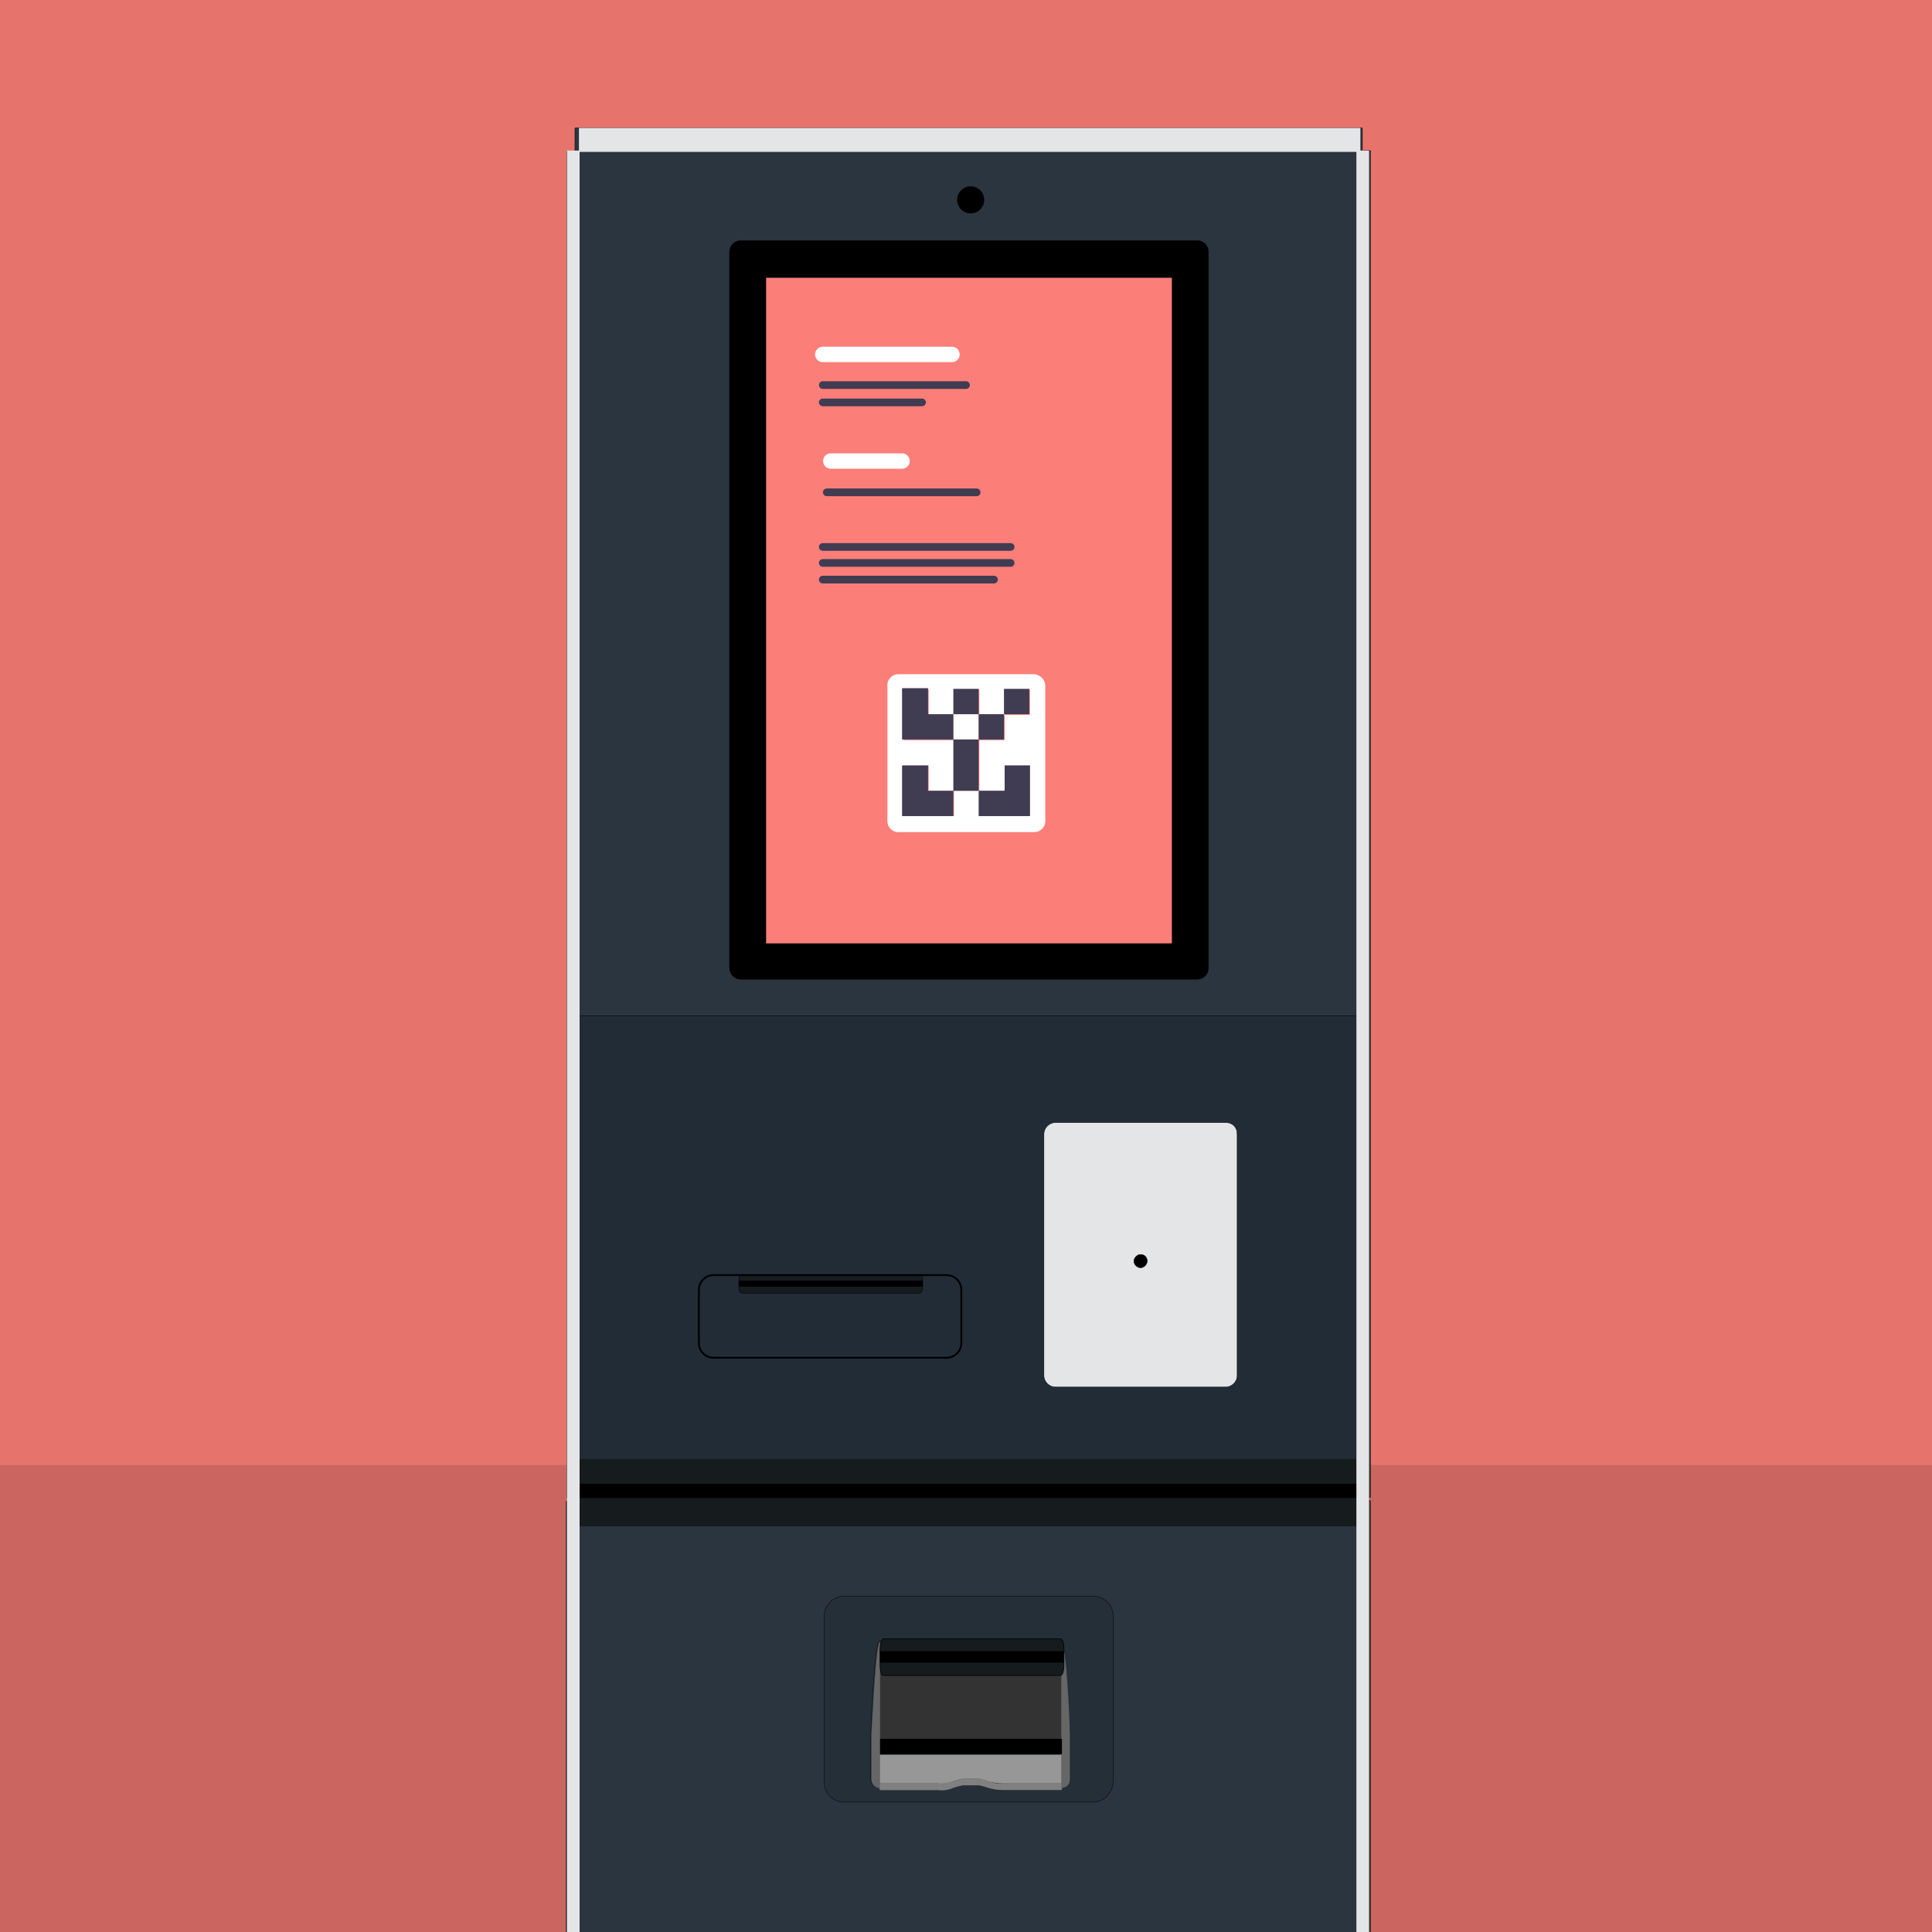 <svg id="eyhfmtnGgRq1" xmlns="http://www.w3.org/2000/svg" xmlns:xlink="http://www.w3.org/1999/xlink" viewBox="0 0 290 290" shape-rendering="geometricPrecision" text-rendering="geometricPrecision"><defs><rect id="eyhfmtnGgRq2" width="291" height="291" rx="0" ry="0"/><rect id="eyhfmtnGgRq3" width="291" height="291" rx="0" ry="0"/><rect id="eyhfmtnGgRq4" width="291.6" height="291" rx="0" ry="0"/><rect id="eyhfmtnGgRq5" width="208.2" height="228.9" rx="0" ry="0"/><rect id="eyhfmtnGgRq6" width="291" height="291" rx="0" ry="0"/><rect id="eyhfmtnGgRq7" width="576.8" height="575.7" rx="0" ry="0"/><path id="eyhfmtnGgRq8" d="M99.7,145.5h47.3c1.9,0,3.4,1.6,3.4,3.4v47.3c0,1.9-1.6,3.4-3.4,3.4h-47.3c-1.9,0-3.4-1.6-3.4-3.4v-47.3c0-1.8,1.5-3.4,3.4-3.4Z"/><rect id="eyhfmtnGgRq9" width="216.2" height="135.1" rx="0" ry="0"/><path id="eyhfmtnGgRq10" d="M82.7,74.1c.9,0,1.5-.9,1.5-2.6c0-1.6-.5-2.6-1.5-2.6s-1.5.9-1.5,2.6c.1,1.7.6,2.6,1.5,2.6Zm0,2.2c-2.4,0-3.9-1.8-3.9-4.7s1.6-4.7,3.9-4.7c2.4,0,3.9,1.8,3.9,4.7s-1.5,4.7-3.9,4.7Zm-7.4-2.4h2.4v2.1h-6.6v-.5c3.6-4.2,4.1-4.9,4.1-5.7c0-.5-.3-.8-.8-.8s-.8.4-.8.8v.2h-2.3v-.2c0-1.8,1.2-3,3.1-3s3.1,1.2,3.1,2.8c.1,1.2-.3,2.1-2.2,4.3Z"/><path id="eyhfmtnGgRq11" d="M96.8,73.4v.8h.4c.3,0,.4-.2.4-.4c0-.3-.2-.4-.4-.4h-.4v0Zm.9,2.6l-.5-1.1h-.4v1.1h-1v-3.5h1.6c.8,0,1.3.5,1.3,1.2c0,.4-.2.8-.5,1l.7,1.3h-1.2v0Zm-4.1.1c-.9,0-1.6-.6-1.6-1.5v-2.1h1v2.1c0,.4.3.5.5.5.3,0,.5-.3.5-.5v-2.1h1v2.1c.1.9-.5,1.5-1.4,1.5Zm-3.4-.9h1.3v.8h-2.3v-3.5h2.3v.8h-1.3v.5h1.2v.8h-1.2v.6v0Z"/><rect id="eyhfmtnGgRq12" width="291" height="291.4" rx="0" ry="0"/><path id="eyhfmtnGgRq13" d="M-59.3,15.7h42.6c1.7,0,3.1,1.5,3.1,3.3v45.2c0,1.8-1.4,3.3-3.1,3.3h-42.6c-1.7,0-3.1-1.5-3.1-3.3v-45.2c0-1.8,1.4-3.3,3.1-3.3Z"/><rect id="eyhfmtnGgRq14" width="198.4" height="131.6" rx="0" ry="0"/><rect id="eyhfmtnGgRq15" width="291" height="340" rx="0" ry="0"/><rect id="eyhfmtnGgRq16" width="290" height="326.8" rx="0" ry="0"/></defs><g transform="translate(.722 0)"><g><g><g><g><g><g><g><g transform="translate(0 0.5)"><g><g clip-path="url(#eyhfmtnGgRq29)"><rect width="291" height="291" rx="0" ry="0" transform="translate(-1.2-.5)" fill="#e6746d"/><clipPath id="eyhfmtnGgRq29"><use width="291" height="291" xlink:href="#eyhfmtnGgRq2" transform="translate(-1.2-.5)"/></clipPath></g></g></g></g></g></g></g></g></g></g><g><g><g><g><g><g><g><g><g clip-path="url(#eyhfmtnGgRq41)"><rect width="291" height="70.7" rx="0" ry="0" transform="translate(-1.2 219.9)" fill="#cb6560"/><clipPath id="eyhfmtnGgRq41"><use width="291" height="291" xlink:href="#eyhfmtnGgRq3" transform="translate(-1.2-.5)"/></clipPath></g></g></g></g></g></g></g></g></g></g><g><g clip-path="url(#eyhfmtnGgRq99)"><g><g><g><path d="M205.6,22.6h-.9c-.1,0-.1.1-.1.1v2c0,0,0,0,0,0s0,0,0,0h-.1v0-1.3-.2-.2-.2-3.5c0-.1-.1-.1-.1-.1h-118c-.1,0-.1.1-.1.1v3.5.2.2.2v1.3l-.1.1c0,0,0,0,0,0s0,0,0,0v-2c0-.1-.1-.1-.1-.1h-.9c-.1,0-.1.1-.1.1v3.2v149.2v12.2v35.8v1.6c0,.1.1.1.1.1h.8v.4h-.9c-.1,0-.1.1-.1.1v1.6v249.8v10c0,.1.1.1.1.1h.9.1h9.7v4.9c0,.2,0,.4.1.5.1.2.2.3.3.4s.1.1.2.1h-8.2-3.1c-.1,0-.1.1-.1.1v3.1c0,.1.1.1.1.1h3.1h114.3h3.1c.1,0,.1-.1.1-.1v-3.1c0-.1-.1-.1-.1-.1h-3.1-8.2c.1,0,.1-.1.2-.1.1-.1.2-.3.3-.4.1-.2.1-.4.1-.5v-4.9h9.7.1.9c.1,0,.1-.1.1-.1v-10-249.9-1.6c0-.1-.1-.1-.1-.1h-.9v-.4h.9c.1,0,.1-.1.1-.1v-1.6-35.8-12.2-149.1-3.2c.1-.1,0-.2-.1-.2Z" fill="#2a353f" stroke="#000" stroke-width="0.059" stroke-linecap="round" stroke-linejoin="round" stroke-miterlimit="1"/><rect width="117.9" height="68.4" rx="0" ry="0" transform="translate(86.4 152.5)" fill="#212c37" stroke="#000" stroke-width="0.059" stroke-linecap="round" stroke-linejoin="round" stroke-miterlimit="1"/><path d="M164.1,270.5h-37.4c-1.6,0-3-1.3-3-3v-24.9c0-1.6,1.3-3,3-3h37.4c1.6,0,3,1.3,3,3v24.9c-.1,1.6-1.4,3-3,3Z" fill="#252f38" stroke="#000" stroke-width="0.059" stroke-miterlimit="1"/><path d="M184,168.5h-25.6c-.9,0-1.7.8-1.7,1.7v36.3c0,.9.8,1.7,1.7,1.7h25.6c.9,0,1.7-.8,1.7-1.7v-36.3c0-1-.7-1.7-1.7-1.7Z" fill="#e4e5e6" stroke="#000" stroke-width="0.059" stroke-linecap="round" stroke-linejoin="round" stroke-miterlimit="1"/></g><path d="M172.2,189.3c0,.5-.5,1-1,1s-1-.5-1-1s.5-1,1-1c.6,0,1,.4,1,1Z" stroke="#000" stroke-width="0.059" stroke-linecap="round" stroke-linejoin="round" stroke-miterlimit="1"/><circle r="2" transform="translate(145.7 30)" stroke="#000" stroke-width="0.059" stroke-linecap="round" stroke-linejoin="round" stroke-miterlimit="1"/><path d="M181.4,145.3v-107.5c0-.9-.7-1.7-1.7-1.7h-68.5c-.9,0-1.7.7-1.7,1.7v107.5c0,.9.7,1.7,1.7,1.7h68.5c.9,0,1.7-.7,1.7-1.7ZM115,141.5v-99.8h60.9v99.9h-60.9Z" stroke="#000" stroke-width="0.041" stroke-linecap="round" stroke-linejoin="round" stroke-miterlimit="1"/><rect width="117.6" height="3.7" rx="0" ry="0" transform="translate(86.4 219)" fill="#161b1e"/><polygon points="204.3,220.4 204.3,224.9 86.2,224.9 86.2,220.4 86.4,220.4 86.4,222.7 204,222.7 204,220.4"/><rect width="118.1" height="4.2" rx="0" ry="0" transform="translate(86.2 224.9)" fill="#161b1e"/><rect width="117.3" height="3.6" rx="0" ry="0" transform="translate(86.9 19.2)" fill="#e4e5e6"/><rect width="1.9" height="464" rx="0" ry="0" transform="translate(85.1 22.6)" fill="#e4e5e6"/><rect width="1.9" height="464" rx="0" ry="0" transform="translate(203.6 22.6)" fill="#e4e5e6"/><g><path d="M160.6,267.2c0,.7-.6,1.2-1.3,1.2v.1.1l-.1.1h-.1-.1-.2-.2-.2-.2-7.7c-.8,0-1.5-.1-2.2-.3l-.3-.1-.3-.1-.4-.1-.3-.1h-.5-.5-.5-.5-.5-.5l-.4.1-.3.1-.3.1c-.7.3-1.5.4-2.2.3h-7.7-.2-.2-.2-.2-.1-.1l-.1-.1v-.1-.1c-.7,0-1.2-.5-1.3-1.2v-7c0-.7.6-13.8,1.3-13.8h27.3c.7,0,1.2,13.1,1.3,13.8v7.1v0Z" fill="#252f38" stroke="#000" stroke-width="0.044" stroke-miterlimit="1"/><rect width="27.3" height="14.6" rx="0" ry="0" transform="translate(132.1 246.5)" fill="#333"/><path d="M159.4,263.4v4.1.1l-.1.1h-.1-.1-.2-.2-.2-.2-7.7c-.8,0-1.5-.1-2.2-.3l-.3-.1-.3-.1-.4-.1-.4-.1h-.5-.5-.5-.5-.5l-.5.1-.4.1-.3.1-.3.1c-.7.3-1.5.4-2.2.3h-7.7-.2-.2-.2-.2-.1-.1l-.1-.1v-.1-4.1h27.4v0Z" fill="#979797"/><path d="M159.4,267.5v1v.1l-.1.1h-.1-.1-.2-.2-.2-.2-7.7c-.8,0-1.5-.1-2.2-.3l-.3-.1-.3-.1-.4-.1-.4-.1h-.5-.5-.5-.5-.5l-.5.1-.4.1-.3.1-.3.1c-.7.3-1.5.4-2.2.3h-7.7-.2-.2-.2-.2-.1-.1l-.1-.1v-.1-1v.1l.1.1h.1.1.2.2.2.2h7.7c.8,0,1.5-.1,2.2-.3l.3-.1.3-.1.4-.1.5-.1h.5.5.5.5.5l.5.1.4.1.3.1.3.1c.7.3,1.5.4,2.2.3h7.7.2.2.2.2.1.1v-.2v0Z" fill="#808080"/><path d="M160.6,260.2v7c0,.7-.6,1.2-1.3,1.2v-21.9c.8-.1,1.3,13,1.3,13.7Z" fill="#666"/><path d="M132.1,246.5v21.9c-.7,0-1.2-.5-1.3-1.2v-7c.1-.7.6-13.8,1.3-13.7Z" fill="#666"/><rect width="27.3" height="2.3" rx="0" ry="0" transform="translate(132.1 261)"/></g><path d="M159.7,249.5v.4c0,.8-.2,1.6-.5,1.6h-26.6c-.3,0-.5-.7-.5-1.6v-.4h27.6Z" fill="#161b1e" stroke="#000" stroke-width="0.096" stroke-linecap="round" stroke-linejoin="round" stroke-miterlimit="1"/><path d="M159.7,247.6v.4h-27.6v-.4c0-.8.2-1.6.5-1.6h26.6c.3,0,.5.6.5,1.6Z" fill="#161b1e" stroke="#000" stroke-width="0.096" stroke-linecap="round" stroke-linejoin="round" stroke-miterlimit="1"/><rect width="27.6" height="1.6" rx="0" ry="0" transform="translate(132.1 247.9)" stroke="#000" stroke-width="0.096" stroke-linecap="round" stroke-linejoin="round" stroke-miterlimit="1"/><path d="M138.5,193.1v.2c0,.4-.2.8-.5.8h-26.6c-.3,0-.5-.4-.5-.8v-.2h27.6Z" fill="#161b1e" stroke="#000" stroke-width="0.068" stroke-linecap="round" stroke-linejoin="round" stroke-miterlimit="1"/><path d="M138.5,192.1v.2h-27.6v-.2c0-.4.2-.8.5-.8h26.6c.3,0,.5.3.5.8Z" fill="#161b1e" stroke="#000" stroke-width="0.068" stroke-linecap="round" stroke-linejoin="round" stroke-miterlimit="1"/><rect width="27.6" height="0.8" rx="0" ry="0" transform="translate(110.9 192.3)" stroke="#000" stroke-width="0.068" stroke-linecap="round" stroke-linejoin="round" stroke-miterlimit="1"/><g><g><line x1="104.9" y1="193.6" x2="104.9" y2="201.6" fill="none" stroke="#000" stroke-width="0.268" stroke-linecap="round" stroke-linejoin="round" stroke-miterlimit="10"/></g><g><path d="M104.9,201.6c0,1.2,1,2.2,2.2,2.2" fill="none" stroke="#000" stroke-width="0.268" stroke-linecap="round" stroke-linejoin="round" stroke-miterlimit="10"/></g><g><line x1="107.1" y1="203.8" x2="142.1" y2="203.8" fill="none" stroke="#000" stroke-width="0.268" stroke-linecap="round" stroke-linejoin="round" stroke-miterlimit="10"/></g><g><path d="M142.1,203.8c1.2,0,2.2-1,2.2-2.2" fill="none" stroke="#000" stroke-width="0.268" stroke-linecap="round" stroke-linejoin="round" stroke-miterlimit="10"/></g><g><line x1="144.3" y1="201.6" x2="144.3" y2="193.6" fill="none" stroke="#000" stroke-width="0.268" stroke-linecap="round" stroke-linejoin="round" stroke-miterlimit="10"/></g><g><path d="M144.3,193.6c0-1.2-1-2.2-2.2-2.2" fill="none" stroke="#000" stroke-width="0.268" stroke-linecap="round" stroke-linejoin="round" stroke-miterlimit="10"/></g><g><line x1="142.1" y1="191.4" x2="107.1" y2="191.4" fill="none" stroke="#000" stroke-width="0.268" stroke-linecap="round" stroke-linejoin="round" stroke-miterlimit="10"/></g><g><path d="M107.1,191.4c-1.2,0-2.2,1-2.2,2.2" fill="none" stroke="#000" stroke-width="0.268" stroke-linecap="round" stroke-linejoin="round" stroke-miterlimit="10"/></g></g></g></g><rect width="60.9" height="99.9" rx="0" ry="0" transform="translate(115 41.7)" fill="#fc7e79"/><g><g><path d="M155.3,101.2h-20.5c-.8,0-1.6.7-1.6,1.6v20.5c0,.8.7,1.6,1.6,1.6h20.5c.8,0,1.6-.7,1.6-1.6v-20.5c-.1-.9-.8-1.5-1.6-1.6Zm-.7,6.1h-3.8v3.8h-3.8v3.8v3.8h3.8v-3.8h3.8v3.8v3.8h-3.8-3.8v-3.8h-3.8v3.8h-3.8-3.8v-3.8-3.8h3.8v3.8h3.8v-3.8-3.8h-3.8-3.8v-3.8-3.8h3.8v3.8h3.7v3.7h3.8v-3.8h-3.7v-3.7h3.8v3.8h3.8v-3.8h3.8v3.8v0Z" fill="#fff"/><path d="M154.6,118.7v3.8h-3.8-3.9v-3.8h3.9v-3.8h3.8v3.8Zm-3.9-15.3h3.8v3.8h-3.8v-3.8Zm-3.8,3.8h3.8v3.8h-3.8v-3.8Zm0,7.7v3.8h-3.8v-3.8-3.9h3.8v3.9Zm-3.8-11.5h3.8v3.8h-3.8v-3.8Zm0,15.3v3.8h-3.8-3.9v-3.8-3.8h3.9v3.8h3.8Zm0-11.5v3.8h-3.8-3.9v-3.8-3.9h3.9v3.9h3.8Z" fill="#403c51"/></g><path d="M123.5,53.2h19.4m-18.2,16h10.7" fill="none" stroke="#fff" stroke-width="2.308" stroke-linecap="round" stroke-linejoin="round" stroke-miterlimit="1"/><path d="M123.5,57.8h21.5m-21.5,2.6h14.9M124.1,73.9h22.5m-23.1,8.2h28.2m-28.2,2.4h28.2M123.5,87h25.7" fill="none" stroke="#403c51" stroke-width="1.154" stroke-linecap="round" stroke-linejoin="round" stroke-miterlimit="1"/></g><clipPath id="eyhfmtnGgRq99"><use width="291.6" height="291" xlink:href="#eyhfmtnGgRq4" transform="translate(-1.8-.5)"/></clipPath></g></g><g transform="translate(88.776 110.932)"><g clip-path="url(#eyhfmtnGgRq127)"><g transform="translate(268.9 150.85)"><g><g><path d="M-63.2,14.6v6.9c-.2,0-.3,0-.5,0-1.9,0-3.5-1.6-3.5-3.5s1.6-3.5,3.5-3.5c.2.1.4.1.5.1Z" fill="#b1b1b1"/></g></g><g><g><path d="M-36.1,47.3c0,0-.1-10.8-.2-17.3c3.1-2.1,5.4-3.4,5.4-3.4l.8-2.3h5.3c.3.3,1,3.6,1.1,4l.8,5.3c.2,1.6,1,2.9,2.3,3.9l88.8,74-21.1,14.3-78.8-72.7c-3.6.8-11.4-.5-16.4-2.9-2.1-1-3.7-1.6-4.4-2.9c0-.1,16.4,0,16.4,0Z" fill="#b1b1b1"/><path d="M-36.3,30c0-2.9,0-4.9,0-4.9v4.9Z" fill="#b1b1b1"/><path d="M-36.3,25.1c3.1.3,5.4,1.5,5.4,1.5s-2.4,1.3-5.4,3.4v-4.9Z" fill="#808080"/></g></g><g><g><g><path d="M-36.1,-6.5v53.1c0,1.5-1.2,2.7-2.7,2.7h-21.7c-1.6,0-2.7-1.2-2.7-2.7v-53.1c0-1.6,1.2-2.8,2.7-2.8h21.7c1.5.1,2.7,1.3,2.7,2.8Zm-.2,53.3v-53.3h-26.8v53.2v0l26.8.1v0Z" fill="#1a1a1a"/></g><g><path d="M-38.8,49.4h-21.7c-1.6,0-2.7-1.2-2.7-2.7v-53.2c0-1.6,1.2-2.8,2.7-2.8h21.7c1.5,0,2.7,1.2,2.7,2.8v53.1c0,1.6-1.2,2.8-2.7,2.8Z" fill="none" stroke="#231f20" stroke-width="0.658" stroke-miterlimit="1"/></g></g></g><g><g><path d="M-34.7,9c1.3-.5,2.4.1,3.3,1.6l6.7,13.7-5.9,1.6-5.2-12.4c-.7-1.1-.8-3.3.3-3.9l.8-.6Z" fill="#b1b1b1"/></g></g><rect width="26.9" height="53.2" rx="0" ry="0" transform="translate(-63.1-6.5)" opacity="0.2" fill="#fff"/></g><clipPath id="eyhfmtnGgRq127"><use width="208.2" height="228.9" xlink:href="#eyhfmtnGgRq5" transform="translate(139.1 47.7)"/></clipPath></g></g><g transform="translate(-1.664 0)" opacity="0"><g clip-path="url(#eyhfmtnGgRq216)"><g><g clip-path="url(#eyhfmtnGgRq214)"><g><g><g><path d="M255.2,-35.3h-2.1c-.2,0-.3.1-.3.3v4.6c0,0,0-.1,0-.1s-.1-.1-.1-.1l-.1-.1h-.1v-3-.5-.4-.4-7.8c0-.2-.1-.3-.3-.3h-263.2c-.2,0-.3.1-.3.3v7.8.4.4.5v3l-.2.1c0,0-.1.1-.1.1s0,0,0,.1v-4.6c0-.2-.1-.3-.3-.3h-2.1c-.2,0-.3.1-.3.3v7.2v333.1v27.2v79.8v3.5c0,.2.1.3.3.3h2v.8h-2c-.2,0-.3.1-.3.3v3.5v557.7v22.3c0,.2.1.3.3.3h2.1.2h21.6v10.8c0,.4.1.8.2,1.2.2.4.4.7.7,1c.1.1.3.2.5.3h-18.3-7c-.2,0-.3.1-.3.3v7c0,.2.1.3.3.3h7h255.2h7c.2,0,.3-.1.3-.3v-7c0-.2-.1-.3-.3-.3h-7-18.3c.2-.1.3-.2.5-.3.3-.3.5-.6.7-1s.2-.8.2-1.2v-10.8h21.6.2h2.1c.2,0,.3-.1.3-.3v-22.3-557.7-3.5c0-.2-.1-.3-.3-.3h-2v-.8h2c.2,0,.3-.1.3-.3v-3.5-79.8-27.2-333.1-7.2c0-.2-.2-.3-.3-.3Z" fill="#2a353f" stroke="#000" stroke-width="0.131" stroke-linecap="round" stroke-linejoin="round" stroke-miterlimit="1"/><rect width="263.2" height="152.7" rx="0" ry="0" transform="translate(-11 254.7)" fill="#212c37" stroke="#000" stroke-width="0.131" stroke-linecap="round" stroke-linejoin="round" stroke-miterlimit="1"/></g><path d="M201,238.7v-240c0-2-1.6-3.7-3.7-3.7h-153c-2,0-3.7,1.6-3.7,3.7v240.1c0,2,1.6,3.7,3.7,3.7h153c2.1-.1,3.7-1.7,3.7-3.8ZM52.9,230.1v-222.9h135.9v222.9h-135.9Z" stroke="#000" stroke-width="0.092" stroke-linecap="round" stroke-linejoin="round" stroke-miterlimit="1"/><rect width="4.3" height="1036" rx="0" ry="0" transform="translate(250.7-35.3)" fill="#e4e5e6"/><rect width="137" height="223" rx="0" ry="0" transform="translate(52.9 7.2)" fill="#fc7e79"/><g><g><path d="M130.1,37.5v0c-1.6,0-2.6-.8-2.6-2.1h1.9c0,.4.3.6.7.6.3,0,.6-.1.6-.4c0-.4-.4-.4-1-.5-.9-.1-2.1-.4-2.1-1.8c0-1.2,1-1.9,2.5-1.9s2.5.8,2.5,2h-1.9c0-.4-.3-.5-.6-.5-.4,0-.5.1-.5.4c0,.4.4.4,1,.5.9.1,2.1.4,2.1,1.8c0,1.1-1.1,1.9-2.6,1.9Zm-5.7-6.2c1.3,0,2.2.9,2.2,2.5v3.5h-2v-3.3c0-.7-.3-1-.8-1-.6,0-1,.4-1,1.2v3.1h-2v-5.8h1.4l.3.6c.5-.5,1.1-.8,1.9-.8Zm-6.8,6v-5.9h2v5.9h-2Zm0-6.6v-1.7h2v1.7h-2Zm-4.2,5.1v0c.8,0,1.2-.5,1.2-1.3s-.5-1.3-1.2-1.3-1.2.5-1.2,1.3c-.1.7.5,1.3,1.2,1.3Zm0,1.7c-1.9,0-3.3-1.3-3.3-3.1s1.4-3.1,3.3-3.1s3.3,1.3,3.3,3.1c-.1,1.8-1.4,3.1-3.3,3.1Zm-7.7,0v0c-2.3,0-4-1.7-4-3.9c0-2.3,1.7-4,4-4c2,0,3.5,1.3,3.8,3.2h-2.1c-.3-.8-.9-1.3-1.7-1.3-1.1,0-1.9.8-1.9,2s.8,2,1.9,2c.8,0,1.5-.5,1.7-1.4h2.1c-.3,2.1-1.8,3.4-3.8,3.4ZM95.2,35.8c.8,0,1.3-.6,1.3-1.3c0-.8-.5-1.3-1.3-1.3s-1.3.6-1.3,1.3.5,1.3,1.3,1.3Zm1.2-6.4h2v7.9h-1.5l-.2-.4c-.5.4-1.1.6-1.8.6-1.8,0-3.1-1.3-3.1-3.1s1.3-3.1,3.1-3.1c.5,0,1,.1,1.4.4v-2.3h.1v0Zm-7.7,1.9c1.3,0,2.2.9,2.2,2.5v3.5h-2v-3.3c0-.7-.3-1-.8-1-.6,0-1,.4-1,1.2v3.1h-2v-5.8h1.4l.3.6c.5-.5,1.2-.8,1.9-.8Zm-7.6,1.6c-.6,0-1,.3-1.2.9h2.4c-.1-.6-.6-.9-1.2-.9Zm3.2,1.5v0c0,.2,0,.4,0,.5h-4.3c.1.7.5,1,1.2,1c.5,0,.8-.2,1-.5h2c-.4,1.3-1.6,2.2-3.1,2.2-1.8,0-3.1-1.3-3.1-3.1s1.3-3.1,3.1-3.1c1.9-.1,3.2,1.3,3.2,3ZM74.2,37.5c-1.8,0-3.1-1-3.1-2.6h2.2c0,.5.4.8.9.8.4,0,.8-.3.8-.6c0-.5-.6-.6-1.3-.8-1.1-.3-2.5-.6-2.5-2.3c0-1.5,1.1-2.3,2.9-2.3s2.9.9,2.9,2.5h-2c0-.5-.4-.7-.8-.7s-.8.1-.8.5.6.6,1.3.8c1.2.3,2.6.6,2.6,2.4c0,1.5-1.3,2.3-3.1,2.3Z" fill="#fff"/><g><g><g><g><g><g><g><g><g clip-path="url(#eyhfmtnGgRq174)"><g><g><g><g><g><g><g><g><g><g clip-path="url(#eyhfmtnGgRq172)"><g><rect width="55.8" height="55.8" rx="0" ry="0" transform="translate(95.4 144.7)" fill="#fff"/></g><clipPath id="eyhfmtnGgRq172"><use width="216.2" height="135.1" xlink:href="#eyhfmtnGgRq9" transform="translate(-41.6 119.8)"/></clipPath></g></g></g></g></g></g></g></g></g></g><clipPath id="eyhfmtnGgRq174"><use width="54.1" height="54.1" xlink:href="#eyhfmtnGgRq8"/></clipPath></g></g></g></g></g></g></g></g></g><rect width="43.3" height="43.3" rx="0" ry="0" transform="translate(101.7 150.9)" fill="none"/><g><g><g><path d="M82.7,74.1c.9,0,1.5-.9,1.5-2.6c0-1.6-.5-2.6-1.5-2.6s-1.5.9-1.5,2.6c.1,1.7.6,2.6,1.5,2.6Zm0,2.2c-2.4,0-3.9-1.8-3.9-4.7s1.6-4.7,3.9-4.7c2.4,0,3.9,1.8,3.9,4.7s-1.5,4.7-3.9,4.7Zm-7.4-2.4h2.4v2.1h-6.6v-.5c3.6-4.2,4.1-4.9,4.1-5.7c0-.5-.3-.8-.8-.8s-.8.4-.8.8v.2h-2.3v-.2c0-1.8,1.2-3,3.1-3s3.1,1.2,3.1,2.8c.1,1.2-.3,2.1-2.2,4.3Z" fill="#fff"/></g><g><g><g><g><g><g><g clip-path="url(#eyhfmtnGgRq193)"><g><g><g><g><rect width="267" height="166.9" rx="0" ry="0" transform="translate(45.7-9.1)" fill="#fff"/></g></g></g></g><clipPath id="eyhfmtnGgRq193"><use width="15.5" height="9.5" xlink:href="#eyhfmtnGgRq10"/></clipPath></g></g></g></g></g></g></g></g></g><g><g><g><path d="M96.8,73.4v.8h.4c.3,0,.4-.2.4-.4c0-.3-.2-.4-.4-.4h-.4v0Zm.9,2.6l-.5-1.1h-.4v1.1h-1v-3.5h1.6c.8,0,1.3.5,1.3,1.2c0,.4-.2.8-.5,1l.7,1.3h-1.2v0Zm-4.1.1c-.9,0-1.6-.6-1.6-1.5v-2.1h1v2.1c0,.4.3.5.5.5.3,0,.5-.3.5-.5v-2.1h1v2.1c.1.9-.5,1.5-1.4,1.5Zm-3.4-.9h1.3v.8h-2.3v-3.5h2.3v.8h-1.3v.5h1.2v.8h-1.2v.6v0Z" fill="#fff"/></g><g><g><g><g><g><g><g clip-path="url(#eyhfmtnGgRq211)"><g><g><g><g><rect width="267" height="166.9" rx="0" ry="0" transform="translate(45.7-9.1)" fill="#fff"/></g></g></g></g><clipPath id="eyhfmtnGgRq211"><use width="9.7" height="3.6" xlink:href="#eyhfmtnGgRq11"/></clipPath></g></g></g></g></g></g></g></g></g><path d="M115.6,155.9c0-1.6,0-3.2,0-4.7.1-.1.1-.1.3-.3.4,0,.8,0,1.2,0c0,0,.1.1.3.3c0,1.6,0,3.3,0,5-.7-.2-1.3.2-1.8-.3Zm-5.1,20.8c-.5,0-1.1,0-1.6,0c0,1.2,0,2.3,0,3.4.5,0,.9,0,1.4,0c.1-.1.1-.1.3-.3-.1-1-.1-2.1-.1-3.1Zm3.3-13.8c-3.9,0-8,0-11.9,0c0-4,0-8,0-12c4,0,8,0,11.9,0c.1.7.1,11.2,0,12Zm-1.6-10.3c-1,0-1.9,0-2.9,0-1.7,0-3.4,0-5.1,0-.3,0-.5,0-.6.3c0,2.7,0,5.5,0,8.3c2.9,0,5.8,0,8.6,0c0-2.9,0-5.7,0-8.6Zm20.6,10.3c-.1-.8-.2-8.7,0-12c3.9,0,7.9,0,12,0c0,4,0,8,0,12-4.1,0-8.1,0-12,0Zm1.6-1.7c2.9,0,5.7,0,8.6,0c0-2.9,0-5.6,0-8.4-.1-.1-.1-.1-.3-.3-3.4-.1-7.6,0-8.3,0c0,3,0,5.8,0,8.7Zm-20.6,20.6c0,3.9,0,7.9,0,12-4,0-8,0-12,0c0-4,0-8,0-11.9.8-.2,9.2-.3,12-.1Zm-1.6,1.7c-2.9,0-5.7,0-8.6,0c0,2.9,0,5.7,0,8.6c2.9,0,5.8,0,8.6,0c0-3,0-5.8,0-8.6Zm32.3-8.6c.1.1.1.1.3.3c0,.9,0,1.9,0,2.9-.5.4-1.1.1-1.6.3c0,1.1,0,2.2,0,3.4.4,0,.9,0,1.3,0c.1.1.1.1.3.3c0,.4,0,.8,0,1.2c0,0-.1.1-.3.3-.4,0-.9,0-1.3,0c0-.1-.1-.1-.3-.4c0-.4,0-.8,0-1.3-1,0-2.1,0-3.1,0-.1-.1-.2-.2-.3-.3c0-1,0-2,0-3.1-.4,0-.9,0-1.5,0-.2.1-.2.4-.2.6c0,2.3,0,4.5,0,6.8c0,.3,0,.6,0,.9-1.2.2-2.3-.2-3.4.3c0,.5,0,.9,0,1.4-.6.1-1.2-.1-1.7.4c0,.4,0,.8,0,1.4c1.1,0,2.2,0,3.4,0c0-.5,0-.9,0-1.4.1-.1.2-.2.3-.3c1.6,0,3.1,0,4.7,0c0-.5,0-1,0-1.4.5-.5,1.2-.2,1.7-.3c0-.4,0-.9,0-1.4.1-.1.2-.2.4-.3.4,0,.9,0,1.3,0c.4.2.3.5.3.8c0,2.2,0,4.3,0,6.5c0,.4,0,.8,0,1.1-.1.1-.1.1-.3.3-.4,0-.9,0-1.4,0c0-.1-.1-.3-.3-.5c0-.3,0-.7,0-1.1-1,0-2.1,0-3.1,0-.1.1-.1.1-.3.3c0,.4,0,.8,0,1.2-.1.1-.1.1-.3.3-.4,0-.8,0-1.2,0c0,0-.1-.1-.3-.3c0-.4,0-.9,0-1.4-1.2,0-2.2,0-3.3,0-.3.5.2,1.2-.4,1.7-.4-.1-1,.2-1.4-.3c0-.4,0-.9,0-1.4-.6.2-1.2.2-1.7.2c0-1.6,0-3.1,0-4.6c0-.3,0-.5-.3-.6-.4,0-.8,0-1.3,0c0,.2-.1.4-.1.6c0,1.5,0,2.9,0,4.4.1.1.2.2.3.3.5,0,.9,0,1.4,0c0,.5,0,.9,0,1.4-.1.1-.2.2-.3.3-.4-.1-1,.3-1.4-.3c0-.4,0-.8,0-1.2-.1-.1-.1-.1-.3-.3-.4,0-.8,0-1.2,0-.1-.1-.2-.2-.3-.3c0-2.4,0-4.8,0-7.2c0-.4.1-.8-.4-1.2-.3,0-.6,0-1,0-.4.1-.3.4-.3.8c0,3,0,5.9,0,8.9c0,.1,0,.3,0,.4-.1.1-.2.2-.3.3-3.3,0-6.5,0-9.8,0c0-.1-.1-.2-.3-.3c0-.4,0-.9,0-1.4.5,0,.9,0,1.4,0c.1-.1.2-.2.3-.3c0-.4,0-.9,0-1.3.1-.1.2-.1.3-.3.4,0,.8,0,1.3,0c0-1,0-2.1,0-3.1c0,0-.1-.1-.3-.3-.8,0-.8,0-1.4.3c0,.4,0,.9,0,1.4-.5,0-1.1,0-1.7,0c0-2.7,0-5.5,0-8.2-.1-.1-.2-.2-.3-.3-1,0-2,0-3.1,0c0-.5,0-1.1,0-1.7.4,0,.9,0,1.3,0c.1-.1.2-.2.3-.3c0-.4,0-.8,0-1.2c0,0-.1-.1-.3-.3-1,0-2,0-3.1,0c0-1.6,0-3.2,0-4.8-.1-.1-.2-.1-.3-.3-1,0-2,0-3.1,0c0,.5,0,.9,0,1.4-.1.1-.1.1-.3.3-.4,0-.9,0-1.4,0c0,1.1,0,2.1,0,3.1.4.5.9.1,1.5.3c0,.1.1.3.1.5c0,.8,0,1.7,0,2.5-.1.1-.2.2-.3.3-.4,0-.9,0-1.3,0c0-.1-.1-.1-.3-.4c0-.9,0-2,0-3-.5,0-.9,0-1.4,0c0,0-.1.1-.3.3c0,1,0,2,0,3.1-.5,0-.9,0-1.4,0-.1-.1-.1-.1-.3-.3c0-2.7,0-5.4,0-8.2.1,0,.3-.1.5-.3.9,0,1.8,0,2.8,0c0-.4,0-.8,0-1.2.2-.1.4-.3.6-.5.3,0,.6,0,1,0c.1-.1.1-.1.3-.3c0-.3,0-.6,0-1-.1-.1-.3-.3-.4-.4-1.5,0-3,0-4.5,0-.1-.1-.2-.2-.3-.3.1-1-.2-2.1.2-3.1.5,0,1,0,1.5,0c0,.5,0,.9,0,1.4.1.1.2.2.3.3c1.1,0,2.1,0,3.1,0c0,0,.1-.1.3-.3c0-.4,0-.9,0-1.4c3.3,0,6.6,0,9.8,0c.1-.1.2-.2.3-.3-.1-.4.1-.9-.3-1.4.6,0,1.2,0,1.6,0c.1-.1.2-.2.3-.3c0-1,0-2,0-3.1-.9,0-1.8,0-2.7,0-.3,0-.5,0-.6-.3c0-.4,0-.9,0-1.4.5,0,.9,0,1.4,0c.1-.1.1-.1.3-.3c0-.4,0-.9,0-1.4.5,0,1,0,1.5,0c0-.2.1-.4.2-.6c0-.4,0-.7,0-1c.1-.1.3-.1.5-.3.8,0,1.7,0,2.6,0c.1.1.3.3.4.6c0,.3-.1.7-.1,1.2-1.2,0-2.3,0-3.4,0v0c0,.5,0,.9,0,1.4.1.1.2.2.3.3.4,0,.9,0,1.4,0c0,.5,0,.9,0,1.4.1.1.1.1.3.3c1,0,2,0,3.1,0c0-.4,0-.9,0-1.4.1-.1.2-.2.3-.3.4,0,.8,0,1.2,0c.1-.1.3-.3.4-.4c0-.3,0-.6,0-1c0,0-.1-.1-.3-.3-.4,0-.9,0-1.3,0-.1-.2-.2-.4-.3-.5c0-.3,0-.5,0-.9.1,0,.1-.1.3-.3.4,0,.7,0,1.2,0c.1-.1.3-.4.5-.6c0-.3-.1-.8-.1-1.2.6,0,1.2-.1,1.8.2c0,.4,0,.9,0,1.3.1.1.2.2.3.3.3,0,.6,0,.9,0c.1-.1.3-.3.5-.5c0-.4,0-.8,0-1.1.1-.1.1-.1.3-.3.4,0,.8,0,1.2,0c.1.1.1.1.3.3c0,3.9,0,7.8,0,11.7.5,0,.9,0,1.4,0c.1.1.2.2.3.4c0,.4,0,.9,0,1.4-.5,0-.9,0-1.4,0-.1.1-.2.2-.3.3c0,.4,0,.9,0,1.3v0c0,0,0,0,.1,0c1,0,2.1,0,3.2,0c0-.5,0-.9,0-1.4.1-.1.2-.2.3-.3.4,0,.9,0,1.4,0c0-.5,0-1,0-1.4.1-.1.2-.2.3-.3.4,0,.9,0,1.4,0c.3.5-.2,1.2.3,1.6.5,0,.9,0,1.4,0c0-.5,0-.9,0-1.4.1-.1.2-.2.3-.3c1.6,0,3.1,0,4.7,0c.1.1.1.2.3.3-.1.4.3.9-.3,1.4-.4,0-.8,0-1.2,0-.4.5-.1,1.1-.3,1.6.5.3,1.2-.1,1.7.3c0,1.6,0,3.2,0,4.7-.1.1-.1.1-.3.3-.4,0-.9,0-1.4,0c.1.6-.2,1.2.3,1.7.9.2,1.3.2,1.7.2Zm-5-5.2c1.2,0,2.2,0,3.3,0c.1-.1.2-.2.3-.3c0-.5.1-1-.3-1.4-1,0-2,0-3,0-.1,0-.1.1-.3.2c0,.5,0,1,0,1.5Zm-11.9-6.8c.4,0,.9,0,1.4,0c0,0,.1-.1.2-.2c0-1.5,0-3,0-4.6c0,0-.1-.1-.3-.3-.4,0-.9,0-1.4,0c.1,1.7.1,3.4.1,5.1Zm-3.6,1.4c.1.1.1.2.3.3.5,0,.9,0,1.4,0c.1-.1.1-.1.3-.3c0-.8,0-1.7,0-2.5c0-.2-.1-.4-.1-.6-.5,0-1,0-1.6,0-.4,1-.1,2.1-.3,3.1Zm-13.5,4c0,.4,0,.9,0,1.4.5,0,1,0,1.7,0c0-.5,0-1,0-1.4.1-.1.1-.1.3-.3.4,0,.9,0,1.4,0c0-.5,0-.9,0-1.4-.1-.1-.1-.2-.3-.3-1.9,0-3.8,0-5.7,0-.3,0-.6,0-.8.3c0,.4,0,.9,0,1.4c1,0,2.1,0,3.1,0c.1.1.2.2.3.3Zm13.6,15.3c-.6-.5-1.2-.1-1.8-.3c0,1,0,2.1,0,3c.2.3.4.4.4.5.4,0,.7,0,.8,0c.3-.2.4-.4.5-.4.1-.9.1-1.8.1-2.8Zm3.5-10c-.1-.1-.2-.2-.3-.3-1,0-2,0-3,0-.1.1-.2.2-.2.2-.3.5.1,1.1-.4,1.5-.4,0-.8,0-1.2,0c0-.3-.2-.5-.2-.8s0-.6,0-.9c-1,0-1.9,0-2.8,0-.2,0-.4.1-.6.1c0,.5,0,.9,0,1.3-1,.4-2.1,0-3.1.2-.1-.1-.2-.2-.3-.3c0-.5,0-.9,0-1.4c1,0,2.1,0,3.1,0c.1-.1.1-.1.3-.3-.2-.5.2-1.1-.3-1.6-.4,0-.9,0-1.4,0c0-.5,0-.9,0-1.4.1-.1.2-.2.3-.3.4,0,.9,0,1.4,0c0-1,0-2.1,0-3.1.1-.1.2-.3.3-.3.4,0,.8,0,1.2,0c.1.1.2.2.3.3.1.4-.2,1,.3,1.4.4,0,.8,0,1.2,0c.4.5.1,1.2.2,1.7-.6,0-1.2-.1-1.7.3c0,.4,0,.8,0,1c.2.3.4.4.4.6.4,0,.8,0,1.2,0c0,.4,0,.8,0,1.2.1.1.3.3.4.4.8,0,.8,0,1.4-.5c0-.4,0-.8,0-1.2.4,0,.8,0,1.1,0c.3-.2.4-.4.5-.4c0-1.6,0-3.1,0-4.6-.1-.1-.2-.2-.3-.3-1,0-2,0-3,0-.1-.1-.2-.2-.3-.3c0-.4,0-.9,0-1.4-.5,0-.9,0-1.3,0-.1-.1-.3-.2-.4-.3c0-.4,0-.9,0-1.4-.5.1-1.2-.2-1.7.3c0,.4,0,.9,0,1.4-.5,0-.9,0-1.4,0-.1.1-.2.2-.3.3c0,.4,0,.9,0,1.4-.5,0-.9,0-1.4,0-.1.1-.3.2-.3.3c0,2.2,0,4.4,0,6.7-1.2,0-2.2,0-3.4,0c0,.5,0,1,0,1.4.1.1.2.2.3.3.4,0,.9,0,1.4,0c0,.5,0,.9,0,1.4.1.1.1.1.3.3c2.1,0,4.2,0,6.3,0c0,0,0,0,.1,0c0,0,0,0,0,0c0,.5,0,1.1,0,1.6-.9,0-1.9,0-2.8,0-.2,0-.4.1-.5.1c0,1.6,0,3.1,0,4.6.1.1.2.3.3.4c1.6,0,3.1,0,4.7,0c.1-.5.1-1,.1-1.6c1.7,0,3.4,0,5,0c.1-.1.1-.1.3-.3c0-.9,0-1.9,0-3-1.1-.4-2.2,0-3.3-.2-.1.1-.2.2-.4.4c0,.4,0,.9,0,1.4-.5,0-.9,0-1.4,0-.1.1-.3.2-.3.3c0,.5,0,1,0,1.4-.9,0-1.9,0-2.8,0-.2,0-.4-.1-.5-.1c0-.5,0-.9,0-1.3.4-.4.9-.1,1.4-.3.1-.1.2-.2.3-.3c0-.5,0-.9,0-1.4.5,0,1.1,0,1.7,0c0-.5,0-1,0-1.6c1.1-.4,2.2,0,3.3-.2.1-.1.1-.1.3-.3c0-.4,0-.9,0-1.4.5,0,.9,0,1.4,0c.7-.2.4-.7.5-1.1Zm8.4,7.1c0-.3,0-.5-.3-.6-1.5,0-3,0-4.6,0c0,0-.1.1-.2.2c0,1.6,0,3.2,0,4.8c1.7,0,3.4,0,5.1,0c0-1.5,0-2.9,0-4.4Zm6.5-7.6c.2-.1.4-.3.5-.3c0-.4,0-.7,0-.9-.2-.3-.4-.4-.4-.5-2.1,0-4.2,0-6.2,0-.1.1-.2.2-.3.3c0,.5,0,1.1,0,1.6-1,0-2.1,0-3.1,0-.1-.1-.1-.1-.3-.3c0-.9,0-1.8,0-2.7c0-.2-.1-.4-.1-.6-1.6,0-3.1,0-4.7,0-.4.5-.1,1.1-.3,1.6.1.1.2.2.3.3.5.1,1-.2,1.4.3.1.5-.3,1.1.4,1.4.4,0,.8,0,1.1,0c.5.4.1.9.3,1.4.1.1.1.1.3.3.4,0,.9,0,1.4,0c0,.5,0,.9,0,1.4.1.1.1.3.3.3.9,0,1.9,0,2.9,0c0,0,.1-.1.3-.3c0-1,0-2.1,0-3.1.5,0,1.1,0,1.7,0c0,.5,0,.9,0,1.5c1,.4,2.1,0,3.1.2.1-.1.2-.2.4-.4c0-.4,0-.8,0-1.2.1-.1.1-.1.3-.3.4,0,.8,0,1.2,0-.4.1-.4,0-.5,0Zm-37.1-13.6c1.6,0,3.2,0,4.8,0c0-.1.1-.2.3-.3c0-1.6,0-3.1,0-4.7-1.7,0-3.4,0-5.1,0c0,1.7,0,3.3,0,5Zm30.8-5c-.1,0-.1,0,0,0c0,1.7,0,3.4,0,5.1c1.7,0,3.3,0,5,0c0-1.7,0-3.4,0-5.1-1.6,0-3.3,0-4.9,0-.1-.1-.1,0-.1,0Zm-25.7,30.9c-.1-.1-.1-.1-.3-.3-1.6,0-3.1,0-4.8,0c0,1.7,0,3.4,0,5.1c1.7,0,3.4,0,5.1,0c0-1.7,0-3.2,0-4.8ZM130,82.3v-.5h-.5v.5h.5Zm-2.8.1c.5,0,.8-.4.9-.6v0c0,0,0,0,0,.2v.3h.5v-2.7h-.5v1.2c0,.6-.3,1-.8,1-.4,0-.5-.3-.5-.6v-1.6h-.5v1.7c.1.7.3,1,.9,1.1Zm-2.9-2.3c.5,0,.9.4.9.9s-.4.9-.9.9-.9-.4-.9-.9c0-.6.5-.9.9-.9Zm0,2.3c.8,0,1.4-.6,1.4-1.4s-.6-1.4-1.4-1.4-1.4.6-1.4,1.4.7,1.3,1.4,1.4Zm-3.7,1.1c.3,0,.6-.3.8-.6l1.2-3.1h-.6l-.6,1.7c0,.1,0,.3,0,.3v0c0,0,0-.2-.1-.3l-.6-1.7h-.6l1.1,2.6-.1.3c0,.3-.3.4-.4.4-.2,0-.3-.1-.3-.1l-.2.4c-.1-.2.1.1.4.1ZM117,80.1c.5,0,.9.4.9.9s-.4.9-.9.9-.9-.4-.9-.9c.1-.6.5-.9.9-.9Zm0,2.3c.8,0,1.4-.6,1.4-1.4s-.6-1.4-1.4-1.4-1.4.6-1.4,1.4c.1.8.7,1.3,1.4,1.4Zm-1.8-.2c.1,0,.2,0,.2,0v-.4c0,0,0,0-.1,0-.2,0-.6,0-.6-.6v-1.2h.6v-.4h-.6v-.8h-.5v.8h-.4v.4h.3v1.2c0,1,.7,1.1,1.1,1Zm-4.6-2.1c.5,0,.8.5.8.9c0,.7-.4.9-.8.9s-.8-.4-.8-.9c0-.6.4-.9.8-.9Zm-.2,2.3c.7,0,.9-.5.9-.5v0c0,0,0,0,0,.2v.3h.5v-3.7h-.5v1.2c0,.1,0,.2,0,.2v0c0,0-.2-.4-.8-.4-.7,0-1.2.6-1.2,1.4c0,.7.4,1.2,1.1,1.3ZM107.7,80c.3,0,.6.3.6.7h-1.4c.1-.4.4-.7.8-.7Zm.1,2.3c.6,0,1-.4,1-.4l-.2-.4c0,0-.3.3-.8.3s-.8-.3-.8-.8h1.9c0,0,0-.1,0-.2c0-.6-.4-1.2-1.2-1.2s-1.3.6-1.3,1.4.6,1.3,1.4,1.3Zm-2.8,0c.6,0,.9-.3.9-.8c0-.8-1.3-.8-1.3-1.2c0-.3.3-.3.4-.3.4,0,.6.3.6.3l.2-.4c0,0-.3-.3-.8-.3s-.9.3-.9.8c0,.9,1.3.8,1.3,1.3c0,.2-.3.3-.4.3-.4,0-.8-.3-.8-.3l-.2.3c0-.1.4.3,1,.3Zm-3.9-.1h.5v-1.2c0-.1,0-.3,0-.4.1-.4.4-.6.8-.6s.5.3.5.6v1.6h.5v-1.7c0-.7-.3-1-.9-1s-.9.4-1,.6v0c0,0,0,0,0-.2v-.3h-.5l.1,2.6v0v0ZM99.3,80c.3,0,.6.3.6.7h-1.4c.2-.4.4-.7.8-.7Zm.1,2.3c.6,0,1-.4,1-.4l-.2-.4c0,0-.3.3-.8.3-.4,0-.9-.3-.9-.9h1.9c0,0,0-.1,0-.2c0-.6-.4-1.2-1.2-1.2s-1.3.6-1.3,1.4c.1.9.7,1.4,1.5,1.4Zm-3.1-2.2c.4,0,.8.4.8.9c0,.6-.3.9-.8.9s-.8-.5-.8-.9c0-.7.4-.9.8-.9Zm-1.2,3.4h.4v-1.2c0-.2,0-.3,0-.3v0c0,0,.3.4.8.4.7,0,1.2-.6,1.2-1.4s-.4-1.4-1.2-1.4c-.6,0-.9.5-.9.5v0c0,0,0,0,0-.2v-.3h-.4v3.9h.1v0Zm-1.6-1.2c.6,0,.9-.3.9-.8c0-.8-1.3-.8-1.3-1.2c0-.3.3-.3.4-.3.4,0,.6.3.6.3l.2-.4c0,0-.3-.3-.8-.3s-.9.3-.9.8c0,.9,1.3.8,1.3,1.3c0,.2-.3.3-.4.3-.4,0-.8-.3-.8-.3l-.3.3c.1-.1.5.3,1.1.3Zm-1.6,0v-2.7h-.5v2.7h.5Zm0-3.1v-.5h-.5v.5h.5Zm-2.5.9c.5,0,.8.5.8.9c0,.7-.4.9-.8.9s-.8-.4-.8-.9c0-.6.4-.9.8-.9Zm-.2,2.3c.7,0,.9-.5.9-.5v0c0,0,0,0,0,.2v.3h.5v-3.7h-.5v1.2c0,.1,0,.2,0,.2v0c0,0-.2-.4-.8-.4-.7,0-1.2.6-1.2,1.4c0,.7.4,1.2,1.1,1.3Zm-4-2.4c.3,0,.6.3.6.7h-1.4c0-.4.4-.7.8-.7Zm.1,2.3c.6,0,1-.4,1-.4l-.2-.4c0,0-.3.3-.8.3s-.9-.3-.9-.9h1.9c0,0,0-.1,0-.2c0-.6-.4-1.2-1.2-1.2s-1.3.6-1.3,1.4c.1.9.6,1.4,1.5,1.4Zm-3.1-2.2c.4,0,.8.4.8.9c0,.6-.3.9-.8.9s-.8-.5-.8-.9c0-.7.4-.9.8-.9Zm-1.3,2.2h.4v-.2c0-.1,0-.2,0-.2v0c0,0,.3.4.8.4.7,0,1.2-.6,1.2-1.4s-.4-1.4-1.2-1.4c-.6,0-.8.4-.8.4v0c0,0,0-.1,0-.3v-1.2h-.5v3.9h.1Zm-2.1,0c.1,0,.2,0,.2,0v-.4c0,0,0,0,0,0-.1,0-.3,0-.3-.4v-2.9h-.5v3c0,.6.4.7.6.7Zm-1.4,0c.1,0,.2,0,.2,0v-.4c0,0,0,0,0,0-.1,0-.3,0-.3-.4v-2.9h-.5v3c0,.6.4.7.6.7Zm-1.4,0v-2.7h-.5v2.7h.5Zm0-3.1v-.5h-.5v.5h.5Zm-3.7,3.1l.6-1.7c0-.2,0-.3,0-.3v0c0,0,0,.2,0,.3l.6,1.7h.6l.8-2.7h-.5l-.6,1.8c0,.1,0,.3,0,.3v0c0,0,0-.1,0-.3l-.6-1.8h-.4l-.6,1.8c0,.1,0,.3,0,.3v0c0,0,0-.1,0-.3l-.6-1.8h-.6l.8,2.7h.5Zm55.3,30.8h.4v-1.7c0,0,0-.1.1-.2.1,0,.2-.1.3-.2.1,0,.1-.1.3-.1.1,0,.2,0,.3,0s.2,0,.3,0c0,0,.1,0,.2.1c0,0,0,0,.1.2c0,.1,0,.2,0,.3v1.7h.4v-1.7c0-.2,0-.3,0-.4s-.1-.3-.2-.3c-.1-.1-.2-.1-.3-.2-.1,0-.3,0-.4,0-.2,0-.4,0-.6.1-.2,0-.3.2-.4.4v-.5h-.4l-.1,2.5v0Zm-.7-2.6h-.4l-.2,2-.4-2h-.4c0,.1,0,.3,0,.4s0,.3-.1.5c0,.1-.1.3-.1.5s0,.4,0,.5l-.3-2h-.4l.4,2.6h.4l.3-2l.4,2h.4l.4-2.5Zm-4.6-.8c0,0,.2.1.3.1s.2,0,.3-.1c0,0,.1-.1.1-.3c0-.1,0-.2-.1-.3c0,0-.2-.1-.3-.1s-.2,0-.3.1c0,0-.1.2-.1.3-.1.1,0,.3.1.3Zm-1,3.3h2.6v-.4h-1.1v-2.2h-1.6v.4h1.2v1.9h-1.2l.1.3v0Zm-1.2-2.5c0,0-.1.1-.2.2c0,0-.2,0-.3.1c0,0-.2.1-.3.1c0,0-.2,0-.3-.1c0,0-.2,0-.3-.1c0,0-.1-.1-.2-.2c0,0,0-.1,0-.2c0,0,0-.1,0-.2c0,0,.1,0,.2-.1c0,0,.2,0,.3,0s.2,0,.3,0s.1,0,.3,0c.1,0,.2,0,.3,0c0,0,.1,0,.2.1c0,0,0,.1,0,.2.1.1.1.2,0,.2Zm.3,1.8c0,0-.1.1-.2.2-.1,0-.2.1-.3.1c0,0-.2,0-.3,0s-.2,0-.3,0-.3,0-.3-.1c0,0-.1-.1-.2-.2c0,0,0-.1,0-.3c0,0,0-.2,0-.3c0,0,.1-.1.2-.2c0,0,.1-.1.3-.2.1,0,.2,0,.3-.1c0,0,.2,0,.3.1.1,0,.3.1.3.2c0,0,.1.1.2.2c0,0,0,.2,0,.3c0,.2-.1.2,0,.3Zm-2.2-1.7c0,0,0,.1.2.2.1,0,.2.1.3.2.1,0,.2,0,.3.1-.1,0-.2.1-.3.2c0,0-.2.1-.3.2-.1,0-.1.1-.2.3c0,0,0,.2,0,.3c0,.2,0,.3.1.4c0,.1.2.3.3.3s.3.1.4.2c.2,0,.3,0,.5,0c.1,0,.3,0,.4,0c.2,0,.3-.1.4-.2s.3-.2.3-.3.1-.3.1-.4s0-.3,0-.3-.1-.2-.2-.3c0,0-.1-.1-.3-.2-.1,0-.2-.1-.3-.2c0,0,.2,0,.3-.1.1,0,.2-.1.3-.2c0,0,.1-.1.2-.2c0,0,0-.1,0-.3c0-.1,0-.2-.1-.3c0-.1-.1-.2-.3-.3-.1,0-.3,0-.4-.1-.2,0-.3,0-.4,0-.2,0-.3,0-.4,0s-.3,0-.4.1c-.1,0-.2.1-.3.3c0,0-.1.2-.1.3-.1.2,0,.2-.1.3Zm-5.8-.3c0-.1.1-.2.2-.3c0-.1.1,0,.3-.1.1,0,.2,0,.3,0s.2,0,.3,0c0,0,.2.1.3.2.1,0,.1.2.2.3c0,.1,0,.3,0,.4v0c-.1.2-.3.3-.4.4-.1,0-.3.1-.5.1c0,0-.2,0-.3,0s-.1,0-.3-.1c-.1,0-.1-.2-.2-.3c0,0,0-.2,0-.3c0,0,0-.1.1-.3Zm-.1,2.9c.2,0,.4,0,.7-.1.3,0,.5-.2.7-.4.2-.1.4-.4.5-.6.1-.3.2-.6.2-1c0-.3,0-.4-.1-.6c0-.2-.1-.3-.3-.4-.1-.1-.3-.2-.4-.3-.1,0-.3,0-.4,0s-.3,0-.4,0-.3.1-.4.3c0,.1-.2.3-.3.4c0,.1-.1.3-.1.5c0,.1,0,.3,0,.4s.2.3.3.3.2.1.3.2c.1,0,.3,0,.4,0c.2,0,.4,0,.5-.1.1,0,.3-.2.4-.3c0,.3-.2.4-.3.6-.1.1-.3.3-.4.4-.1,0-.3.1-.5.2-.2,0-.4,0-.5,0l.1.5Zm-1-.2v-2.6h-.4v1.9c0,0,0,0-.1.1c0,0-.1.1-.2.1c0,0-.2,0-.3,0c0,0-.2,0-.3,0s-.2,0-.3,0-.2,0-.3-.1c0,0,0-.1-.1-.3c0-.1,0-.3,0-.4v-1.5h-.4v1.5c0,.3,0,.4,0,.6s.1.3.3.4c0,.1.2.1.3.2.1,0,.3,0,.4,0c.2,0,.4,0,.5-.1s.3-.2.3-.3v.4h.4l.2.1v0v0Zm-4.6-.1l-.4,1.1h.3l1.5-3.7h-.4l-.8,2-.8-2h-.4l1,2.6Zm-2.2-3.2c0,0,.2.1.3.1s.2,0,.3-.1c0,0,.1-.1.1-.3c0-.1,0-.2-.1-.3c0,0-.2-.1-.3-.1s-.2,0-.3.1c0,0-.1.2-.1.3s.1.3.1.3Zm-2.1,3.9v.3c.4,0,.8,0,1.1,0c.4,0,.6,0,.8-.2.3,0,.4-.3.5-.4.1-.2.2-.5.2-.9v-2h-1.8v.4h1.4v1.8c0,.3,0,.4-.1.6-.1.1-.3.3-.4.3-.2,0-.4.1-.7.1-.4,0-.7,0-1,0v0v0Zm-4.1-3.9c0,0,.2.1.3.1s.2,0,.3-.1c0,0,.1-.1.1-.3c0-.1,0-.2-.1-.3c0,0-.2-.1-.3-.1s-.2,0-.3.1c0,0-.1.2-.1.3-.1.1-.1.3.1.3Zm-2.2,3.9v.3c.4,0,.8,0,1.1,0s.6,0,.8-.2c.3,0,.4-.3.5-.4.1-.2.2-.5.2-.9v-2h-1.8v.4h1.4v1.8c0,.3,0,.4-.1.6-.1.1-.3.3-.4.3-.2,0-.4.1-.7.1-.4,0-.7,0-1,0v0v0Zm-1-2.8v1.7c-.1.1-.2.1-.3.2c0,0-.2,0-.3,0-.2,0-.3,0-.4,0s-.3-.1-.3-.2c-.1-.1-.1-.2-.2-.3c0,0,0-.2,0-.3s0-.3,0-.4.1-.3.2-.4.3-.2.4-.3c.1,0,.3-.1.5-.1.1,0,.2,0,.3,0c0,0,.1.1.1.1v0Zm0,2v1.3h.4v-3.5c-.1,0-.3-.1-.4-.1s-.3,0-.4,0c-.3,0-.4,0-.6.1-.2,0-.3.2-.4.3s-.2.3-.3.4c0,.1,0,.3,0,.5c0,.1,0,.3,0,.4s.2.3.3.4c0,0,.2.2.4.3.1,0,.3.1.6.1.1,0,.3,0,.4,0c0,0,.2,0,.3-.1l-.3-.1v0Zm-2.7-2.3h-.4l-.2,2-.4-2h-.4c0,.1,0,.3,0,.4s0,.3-.1.5c0,.1-.1.3-.1.5s0,.4,0,.5l-.3-2h-.5l.4,2.6h.4l.3-2l.4,2h.5l.4-2.5Zm-5.6,2.6h2.6v-.4h-1.1v-3.1h-.3l-1.3.3.1.3c0,0,.2,0,.3,0c0,0,.2,0,.3,0s.2,0,.3,0s.2,0,.3,0v2.6h-1.2v.3v0Zm-4.3-2.6c0,0-.1.1-.2.2c0,0-.2,0-.3.1c0,0-.2.1-.3.1c0,0-.2,0-.3-.1c0,0-.2,0-.3-.1c0,0-.1-.1-.2-.2c0,0,0-.1,0-.2c0,0,0-.1,0-.2c0,0,.1,0,.2-.1c0,0,.2,0,.3,0c0,0,.2,0,.3,0s.1,0,.3,0c.1,0,.2,0,.3,0c0,0,.1,0,.2.1c0,0,0,.1,0,.2.1.1.1.2,0,.2Zm.2,1.8c0,0-.1.1-.2.2-.1,0-.2.1-.3.1c0,0-.2,0-.3,0s-.2,0-.3,0-.3,0-.3-.1c0,0-.1-.1-.2-.2c0,0,0-.1,0-.3c0,0,0-.2,0-.3s.1-.1.2-.2c0,0,.1-.1.3-.2.1,0,.2,0,.3-.1c0,0,.2,0,.3.1.1,0,.3.1.3.2c0,0,.1.1.2.2c0,0,0,.2,0,.3c0,.2,0,.2,0,.3Zm-2.2-1.7c0,0,0,.1.2.2.1,0,.1.1.3.2.1,0,.2,0,.3.1-.1,0-.2.1-.3.2c0,0-.2.1-.3.2c0,0-.1.1-.2.3c0,0,0,.2,0,.3c0,.2,0,.3.1.4c0,.1.2.3.3.3s.3.1.4.2c.2,0,.3,0,.5,0c.1,0,.3,0,.4,0c.2,0,.3-.1.4-.2s.3-.2.3-.3.1-.3.1-.4s0-.3,0-.3-.1-.2-.2-.3c0-.1-.1-.1-.3-.2-.1,0-.2-.1-.3-.2c0,0,.2,0,.3-.1.1,0,.2-.1.3-.2c0,0,.1-.1.2-.2c0,0,0-.1,0-.3c0-.1,0-.2-.1-.3c0-.1-.1-.2-.3-.3-.1,0-.3,0-.4-.1-.2,0-.3,0-.4,0-.2,0-.3,0-.4,0s-.3,0-.4.1c-.1,0-.2.1-.3.3c0,0-.1.2-.1.3c0,.2.1.2-.1.3Zm-2.1-.9c0,0,.2.1.3.1s.2,0,.3-.1c0,0,.1-.1.1-.3c0-.1,0-.2-.1-.3c0,0-.2-.1-.3-.1s-.2,0-.3.1c0,0-.1.2-.1.3s0,.3.1.3Zm-1,3.3h2.6v-.4h-1.1v-2.2h-1.6v.4h1.2v1.9h-1.2l.1.3v0Zm-2.6-2.7c0-.1.1-.2.2-.3c0-.1.1,0,.3-.1.1,0,.2,0,.3,0s.3,0,.3,0s.2.1.3.2c.1,0,.1.2.2.3c0,.1,0,.3,0,.4v0c-.1.2-.3.3-.4.4-.1,0-.3.1-.5.1c0,0-.1,0-.3,0-.1,0-.2,0-.3-.1-.1,0-.1-.2-.2-.3c0,0,0-.2,0-.3c0,0,0-.1.1-.3Zm-.1,2.9c.2,0,.4,0,.7-.1.3,0,.5-.2.7-.4.2-.1.4-.3.5-.6s.2-.6.2-1c0-.3,0-.4-.1-.6c0-.2-.1-.3-.3-.4-.1-.1-.3-.2-.4-.3-.1,0-.3,0-.4,0s-.3,0-.4,0-.3.1-.4.3c0,.1-.2.3-.3.4c0,.1-.1.3-.1.5c0,.1,0,.3,0,.4s.2.3.3.3c0,0,.2.1.3.2.1,0,.3,0,.4,0c.2,0,.4,0,.5-.1.1,0,.3-.2.4-.3c0,.3-.2.4-.3.6-.1.1-.3.3-.4.4-.1,0-.3.1-.5.2-.2,0-.4,0-.5,0l.1.5Zm-1.1-.2v-2.6h-.4v1.9c0,0,0,0-.1.1c0,0-.1.1-.2.1c0,0-.2,0-.3,0c0,0-.2,0-.3,0c0,0-.2,0-.3,0s-.2,0-.3-.1c0,0,0-.1-.1-.3c0-.1,0-.3,0-.4v-1.5h-.4v1.5c0,.3,0,.4,0,.6s.1.3.3.4c0,.1.2.1.3.2.1,0,.3,0,.4,0c.2,0,.4,0,.5-.1s.3-.2.3-.3v.4h.4l.2.1v0v0Zm69.7-5.5v.3h2.5v-.4h-1.9c.2-.2.4-.4.6-.6s.4-.4.6-.6.3-.3.4-.5.2-.4.2-.5c0-.2,0-.3,0-.4s-.1-.3-.3-.3c-.1,0-.3-.1-.4-.2-.1,0-.3,0-.4,0c0,0-.2,0-.3,0s-.2,0-.3.1c-.1,0-.2.1-.3.2-.1,0-.2.2-.3.3l.3.2c0,0,.2-.2.4-.3.2,0,.3-.1.5-.1.1,0,.2,0,.3,0s.2,0,.3.1c0,0,.1.1.2.2c0,0,0,.1,0,.3c0,.1,0,.3-.2.4-.1.2-.3.3-.4.5-.2.1-.4.4-.6.6-.4.2-.6.5-.9.7v0v0Zm-1.1-3c0,0,.2.1.3.1s.2,0,.3-.1c0,0,.1-.2.1-.3s0-.2-.1-.3c0,0-.2-.1-.3-.1s-.2,0-.3.1c0,0-.1.2-.1.3-.1.1,0,.2.1.3Zm-2.2,3.9v.4c.4,0,.8,0,1.1,0s.6,0,.8-.2c.3,0,.4-.3.5-.4.1-.2.2-.5.2-.9v-2h-1.8v.4h1.4v1.8c0,.3,0,.4-.1.6s-.3.3-.4.3c-.2,0-.4.1-.7.1s-.7,0-1-.1v0v0Zm-2.6-1.1v-1.8c0,0,.1,0,.2,0c0,0,.1,0,.2,0c0,0,.1,0,.2,0c0,0,.1,0,.2,0s.2,0,.3,0s.3.1.3.2c.1.1.2.2.3.3c0,.1,0,.3,0,.4c0,.2,0,.3,0,.4s-.1.3-.3.3c-.1,0-.3.1-.4.2-.1,0-.3,0-.4,0c0,0-.2,0-.3,0-.3.1-.3,0-.3,0v0v0Zm-.2-3.4v3.8c.1,0,.3.1.4.1.2,0,.3,0,.4,0c.2,0,.4,0,.6,0s.4-.1.5-.3c.1-.1.3-.3.3-.4s.1-.3.1-.6s0-.4-.1-.6c-.1-.1-.2-.3-.3-.4s-.3-.2-.4-.3c-.2,0-.3,0-.5,0c0,0-.1,0-.2,0s-.1,0-.2,0c0,0-.1,0-.2,0c0,0-.1,0-.2,0v-1.4h-.2v.1Zm-1.3,1.6v1.7c0,0-.2.1-.3.2-.1,0-.3,0-.4,0s-.3,0-.4,0c0,0-.2-.1-.3-.2s-.1-.2-.2-.3c0,0,0-.2,0-.3s0-.3,0-.4.1-.2.2-.3c0-.1.2-.2.3-.3.2,0,.3-.1.5-.1.3,0,.5,0,.6,0v0Zm-.1,2.1v.4h.4v-4h-.4v1.3c-.1,0-.3,0-.5,0-.3,0-.4,0-.6.1-.2,0-.4.2-.4.3s-.2.3-.3.4c0,.1-.1.3-.1.5c0,.1,0,.3,0,.4s.1.3.3.4c0,0,.3.2.4.3.2,0,.4.1.6.1.1,0,.3,0,.4,0s.3-.1.4-.2h-.2v0v0Zm-8.2-.1v.3h2.5v-.4h-1.9c.2-.2.4-.4.6-.6s.4-.4.6-.6.3-.3.4-.5.2-.4.2-.5c0-.2,0-.3,0-.4s-.1-.3-.3-.3c-.1,0-.3-.1-.4-.2-.1,0-.3,0-.4,0c0,0-.2,0-.3,0s-.2,0-.3.1c-.1,0-.2.1-.3.2-.1,0-.2.2-.3.3l.3.2c0,0,.2-.2.4-.3.2,0,.3-.1.5-.1.1,0,.2,0,.3,0s.2,0,.3.1c0,0,.1.1.2.2c0,0,0,.1,0,.3c0,.1,0,.3-.2.4-.1.2-.3.3-.4.5-.2.1-.4.4-.6.6-.4.2-.6.5-.9.7v0v0Zm-1.2-2.2c0,0-.1.1-.2.2c0,0-.2,0-.3.1c0,0-.2.1-.3.1c0,0-.2,0-.3-.1c0,0-.2,0-.3-.1c0,0-.1-.1-.2-.2c0,0,0-.1,0-.2c0,0,0-.1,0-.2c0,0,.1,0,.2-.1c0,0,.2,0,.3,0s.2,0,.3,0s.1,0,.3,0c.1,0,.2,0,.3,0c0,0,.1,0,.2.1c0,0,0,.1,0,.2c0,0,0,.1,0,.2Zm.2,1.8c0,0-.1.1-.2.2-.1,0-.2.1-.3.1c0,0-.2,0-.3,0s-.2,0-.3,0-.3,0-.3-.1c0,0-.1-.1-.2-.2c0,0,0-.2,0-.3s0-.2,0-.3.1-.1.2-.2c0,0,.1-.1.3-.2.1,0,.2,0,.3-.1c0,0,.2,0,.3.1s.3.1.3.2c0,0,.1.1.2.2c0,0,0,.2,0,.3s0,.2,0,.3Zm-2.1-1.7c0,0,0,.1.2.2.1,0,.2.1.3.2.1,0,.2,0,.3.1-.1,0-.2.1-.3.2c0,0-.2.1-.3.2-.1,0-.1.1-.2.3c0,0,0,.2,0,.3c0,.2,0,.3.1.4c0,.1.2.3.3.3s.3.1.4.2c.2,0,.3,0,.5,0c.1,0,.3,0,.4,0c.2,0,.3-.1.4-.2s.3-.2.3-.3.1-.3.1-.4s0-.2,0-.3c0,0-.1-.2-.2-.3c0-.1-.1-.1-.3-.2-.1,0-.2-.1-.3-.2c0,0,.1,0,.3-.1.1,0,.2-.1.3-.2c0,0,.1-.1.2-.2c0,0,0-.1,0-.3c0-.1,0-.2-.1-.3c0-.1-.1-.2-.3-.3-.1,0-.3,0-.4-.1-.2,0-.3,0-.4,0-.2,0-.3,0-.4,0s-.3,0-.4.1c-.1,0-.2.1-.3.3c0,0-.1.2-.1.3s0,.2-.1.3Zm-1.1,1.5c0,.1-.1.3-.2.3c0,0-.1.1-.3.2-.1,0-.2,0-.3,0s-.2,0-.3,0c0,0-.2-.1-.3-.2-.1,0-.1-.2-.2-.3c0-.1,0-.3,0-.4s0-.3,0-.4.1-.3.2-.3c0,0,.1-.1.3-.2.1,0,.2,0,.3,0c0,0,.2,0,.3,0c0,0,.2.1.3.2c0,0,.1.2.2.3c0,.1,0,.3,0,.4s0,.3,0,.4Zm-2,.2c0,.2.2.3.3.4s.3.2.4.3c.2,0,.3,0,.5,0c.1,0,.3,0,.4,0s.3-.1.4-.3c0-.1.2-.3.3-.4c0-.2.1-.4.1-.6s0-.4-.1-.6c0-.2-.1-.3-.3-.4-.1-.1-.3-.2-.4-.3-.2,0-.3,0-.5,0-.1,0-.3,0-.4,0s-.3.1-.4.3c0,.1-.2.3-.3.4c0,.2-.1.4-.1.6s.1.4.1.6Zm-3.2.8h2.6v-.4h-1.1v-3.1h-.3l-1.3.3.1.3c0,0,.2,0,.3,0s.2,0,.3,0c0,0,.2,0,.3,0s.2,0,.3,0v2.6h-1.2v.3v0Zm-4.2-2.4v1.7c0,0-.2.1-.3.2-.1,0-.3,0-.4,0s-.3,0-.4,0c0,0-.1,0-.3-.2-.1-.1-.1-.3-.2-.3c0,0,0-.2,0-.3s0-.3,0-.4.1-.2.2-.3c0-.1.2-.2.3-.3.2,0,.3-.1.5-.1s.4,0,.6,0v0Zm-.1,2.1v.4h.4v-4h-.4v1.3c-.1,0-.3,0-.5,0-.3,0-.4,0-.6.1-.2,0-.3.2-.4.3c0,.1-.2.3-.3.4c0,.1-.1.3-.1.5c0,.1,0,.3,0,.4s.1.3.3.4c0,0,.2.2.4.3.2,0,.4.1.6.1.1,0,.3,0,.4,0s.3-.1.4-.2h-.2v0v0Zm-2.6.1v-2.6h-.4v1.9c0,0,0,0-.1.1c0,0-.1.1-.2.1c0,0-.2,0-.3,0c0,0-.2,0-.3,0s-.1,0-.3,0c-.1,0-.2,0-.3-.1c0,0,0-.1-.1-.3c0-.1,0-.3,0-.4v-1.4h-.4v1.5c0,.3,0,.4,0,.6s.1.3.3.4c0,.1.2.1.3.2.1,0,.3,0,.4,0c.2,0,.4,0,.5-.1s.3-.2.3-.3v.4h.4.2v0v0Zm-3.7-2.4c0,0-.1.1-.2.2c0,0-.2,0-.3.1c0,0-.2.1-.3.1c0,0-.2,0-.3-.1c0,0-.2,0-.3-.1c0,0-.1-.1-.2-.2c0,0,0-.1,0-.2c0,0,0-.1,0-.2c0,0,.1,0,.2-.1c0,0,.2,0,.3,0s.2,0,.3,0s.1,0,.3,0c.1,0,.2,0,.3,0c0,0,.1,0,.2.1c0,0,0,.1,0,.2s0,.1,0,.2Zm.2,1.8c0,0-.1.1-.2.2-.1,0-.2.1-.3.1c0,0-.2,0-.3,0s-.2,0-.3,0-.3,0-.3-.1c0,0-.1-.1-.2-.2c0,0,0-.2,0-.3s0-.2,0-.3c0,0,.1-.1.2-.2c0,0,.1-.1.3-.2.1,0,.2,0,.3-.1c0,0,.2,0,.3.1s.3.1.3.2c0,0,.1.1.2.2c0,0,0,.2,0,.3s-.1.2,0,.3Zm-2.2-1.7c0,0,0,.1.2.2.1,0,.2.1.3.2.1,0,.2,0,.3.1-.1,0-.3.1-.3.2c0,0-.2.1-.3.2-.1,0-.1.2-.2.3c0,.1,0,.2,0,.3c0,.2,0,.3.1.4c0,.1.2.3.3.3s.3.1.4.2c.2,0,.3,0,.5,0c.1,0,.3,0,.4,0c.2,0,.3,0,.4-.2.1-.1.3-.2.3-.3s.1-.3.1-.4s0-.2,0-.3c0,0-.1-.2-.2-.3c0-.1-.1-.1-.3-.2-.1,0-.2-.1-.3-.2c0,0,.2,0,.3-.1.1,0,.2-.1.3-.2c0,0,.1-.1.2-.2c0,0,0-.1,0-.3c0-.1,0-.2-.1-.3c0-.1-.1-.2-.3-.3-.1,0-.2,0-.4-.1-.2,0-.3,0-.4,0-.2,0-.3,0-.4,0s-.3,0-.4.1c-.1,0-.2.1-.3.3c0,0-.1.2-.1.3s.1.2-.1.3Zm-3,2.1v.3h2.5v-.4h-2c.2-.2.4-.4.6-.6s.4-.4.6-.6.3-.3.4-.5.2-.4.2-.5c0-.2,0-.3,0-.4s-.1-.3-.3-.3c-.1,0-.3-.1-.4-.2-.1,0-.3,0-.4,0c0,0-.2,0-.3,0s-.2,0-.3.1c-.1,0-.2.1-.3.2-.1,0-.2.2-.3.3l.3.2c0,0,.2-.2.4-.3.2,0,.3-.1.5-.1.1,0,.2,0,.3,0s.2,0,.3.1c0,0,.1.1.2.2c0,0,0,.1,0,.3c0,.1,0,.3-.2.4-.1.2-.3.3-.4.5-.2.1-.4.4-.6.6-.3.2-.5.5-.8.7v0v0Zm-5.9-2.4c0-.1.1-.2.2-.3c0-.1.1,0,.3-.1.1,0,.2,0,.3,0s.2,0,.3,0c0,0,.2.1.3.2c0,0,.1.2.2.3c0,.1,0,.3,0,.4v0c-.1.2-.3.3-.4.4-.1,0-.3.1-.5.1c0,0-.2,0-.3,0s-.2,0-.3-.1c-.1,0-.1-.2-.2-.3c0-.1,0-.2,0-.3c0,0,.1-.2.1-.3Zm0,2.9c.2,0,.4,0,.7-.1.3,0,.5-.3.7-.4s.4-.4.5-.6c.1-.3.2-.6.2-1c0-.3,0-.4-.1-.6c0-.2-.1-.3-.3-.4-.1-.1-.3-.2-.4-.3-.1,0-.3,0-.4,0s-.3,0-.4,0-.3.1-.4.3c0,.1-.2.3-.3.4c0,.1-.1.3-.1.5c0,.1,0,.3,0,.4s.2.3.3.3.2.1.3.2c.1,0,.3,0,.4,0c.2,0,.4,0,.5-.1.1,0,.3-.2.4-.3c0,.3-.2.4-.3.6-.1.1-.3.3-.4.4-.1,0-.3.1-.5.2-.2,0-.4,0-.5,0l.1.5Zm-1.1-.3v-2.6h-.4v1.9c0,0,0,0-.1.1c0,0-.1.1-.2.1c0,0-.2,0-.3,0c0,0-.2,0-.3,0s-.1,0-.3,0c-.1,0-.2,0-.3-.1c0,0,0-.1-.1-.3c0-.1,0-.3,0-.4v-1.4h-.4v1.5c0,.3,0,.4,0,.6s.1.3.3.4c0,.1.2.1.3.2.1,0,.3,0,.4,0c.2,0,.4,0,.5-.1s.3-.2.3-.3v.4h.6v0v0v0Zm-5.5.1h.4v-1.7c0,0,0-.1.1-.2.1,0,.2-.1.3-.2.1,0,.1,0,.3-.1.1-.1.2,0,.3,0s.2,0,.3,0s.1,0,.2.1c0,0,0,0,.1.2c0,.1,0,.2,0,.3v1.7h.4v-1.7c0-.2,0-.3,0-.4s-.1-.3-.2-.3c-.1-.1-.2-.1-.3-.2-.1,0-.3,0-.4,0-.2,0-.4,0-.6.1-.2,0-.3.2-.4.4v-.5h-.4l-.1,2.5v0Zm-1.3-2.5c0,0-.1.1-.2.2c0,0-.2,0-.3.1c0,0-.2.1-.3.1c0,0-.2,0-.3-.1c0,0-.2,0-.3-.1c0,0-.1-.1-.2-.2c0,0,0-.1,0-.2c0,0,0-.1,0-.2c0,0,.1,0,.2-.1c0,0,.2,0,.3,0s.2,0,.3,0s.1,0,.3,0s.2,0,.3,0c0,0,.1,0,.2.1c0,0,0,.1,0,.2s0,.1,0,.2Zm.2,1.8c0,0-.1.1-.2.2-.1,0-.2.1-.3.1c0,0-.2,0-.3,0s-.2,0-.3,0-.3,0-.3-.1c0,0-.1-.1-.2-.2c0,0,0-.2,0-.3s0-.2,0-.3.1-.1.2-.2c0,0,.1-.1.3-.2.1,0,.2,0,.3-.1c0,0,.2,0,.3.1s.3.1.3.2c0,0,.1.1.2.2c0,0,0,.2,0,.3s0,.2,0,.3Zm-2.2-1.7c0,0,.1.1.2.2.1,0,.2.1.3.2.1,0,.2,0,.3.1-.1,0-.3.1-.3.2c0,0-.2.1-.3.2-.1,0-.1.1-.2.3c0,0,0,.2,0,.3c0,.2,0,.3.1.4c0,.1.2.3.3.3s.3.1.4.2c.2,0,.3,0,.5,0c.1,0,.3,0,.4,0c.2,0,.3-.1.4-.2s.3-.2.3-.3.1-.3.1-.4s0-.2,0-.3c0,0-.1-.2-.2-.3c0-.1-.1-.1-.3-.2-.1,0-.2-.1-.3-.2c0,0,.1,0,.3-.1.1,0,.2-.1.3-.2c0,0,.1-.1.2-.2c0,0,0-.1,0-.3c0-.1,0-.2-.1-.3c0-.1-.1-.2-.3-.3-.1,0-.3,0-.4-.1-.2,0-.3,0-.4,0-.2,0-.3,0-.4,0s-.3,0-.4.1c-.1,0-.2.1-.3.3c0,0-.1.2-.1.3s0,.2-.1.3Zm-5.7-.3c0-.1.1-.2.2-.3c0-.1.1,0,.3-.1.1,0,.2,0,.3,0s.3,0,.3,0s.2.1.3.2c.1,0,.1.2.2.3c0,.1,0,.3,0,.4v0c-.1.2-.3.3-.4.4-.1,0-.3.1-.5.1c0,0-.2,0-.3,0s-.2,0-.3-.1c-.1,0-.1-.2-.2-.3c0-.1,0-.2,0-.3-.1,0,0-.2.1-.3ZM81,108c.2,0,.4,0,.7-.1.3,0,.5-.3.7-.4s.4-.4.5-.6c.1-.3.2-.6.2-1c0-.3,0-.4-.1-.6c0-.2-.1-.3-.3-.4-.1-.1-.3-.2-.4-.3-.1,0-.3,0-.4,0s-.3,0-.4,0-.3.1-.4.3c0,.1-.2.3-.3.4c0,.1-.1.3-.1.5c0,.1,0,.3,0,.4s.1.3.3.3c0,0,.2.1.3.2.1,0,.3,0,.4,0c.2,0,.4,0,.5-.1.1,0,.3-.2.4-.3c0,.3-.2.4-.3.6-.1.1-.3.3-.4.4-.1,0-.3.1-.5.2-.2,0-.4,0-.5,0l.1.5Zm-2.4-.3l-.4,1.1h.3l1.5-3.7h-.4l-.8,2-.8-2h-.4l1,2.6Zm-2.3-3.2c0,0,.2.1.3.1s.2,0,.3-.1c0,0,.1-.2.1-.3s0-.2-.1-.3c0,0-.2-.1-.3-.1s-.2,0-.3.1c0,0-.1.2-.1.3c0,0,0,.2.1.3Zm-2.2,3.9v.4c.4,0,.8,0,1.1,0s.6,0,.8-.2c.3,0,.4-.3.5-.4.1-.2.2-.5.2-.9v-2h-1.7v.4h1.4v1.8c0,.3,0,.4-.1.6-.1.1-.3.3-.4.3-.2,0-.4.1-.7.1-.4,0-.7,0-1.1-.1v0v0v0Zm-.5-3.2h-.4l-.2,2-.4-2h-.4c0,.1,0,.3,0,.4s0,.3-.1.5c0,.1-.1.3-.1.5s0,.4,0,.5l-.3-2h-.4l.4,2.6h.4l.3-2l.4,2h.4l.4-2.5Zm74.3-3.7v-.5h-.5v.5h.5Zm0-2.1v-.5h-.5v.5h.5Zm-2.6-.3c.5,0,.9.4.9.9s-.4.9-.9.9-.9-.4-.9-.9c0-.4.4-.8.9-.9Zm0,2.4c.8,0,1.4-.6,1.4-1.4s-.6-1.4-1.4-1.4-1.4.6-1.4,1.4.6,1.4,1.4,1.4Zm-2,0c.1,0,.2,0,.2,0v-.4c0,0,0,0-.1,0-.2,0-.6,0-.6-.6v-1.2h.6v-.4h-.6v-.8h-.5v.8h-.4v.4h.3v1.2c.1.9.8,1,1.1,1Zm-4.5,0c.9,0,1.4-.6,1.4-.6l-.3-.4c0,0-.4.5-1.2.5s-1.3-.7-1.3-1.5.5-1.4,1.3-1.4c.6,0,1.1.4,1.1.4l.3-.4c0,0-.4-.5-1.3-.5-1,0-1.8.8-1.8,1.9c0,1.2.7,2,1.8,2Zm-3.4,0v-3.3h1.3v-.4h-3.1v.4h1.3v3.3h.5Zm-4.1-1.7h.8c.4,0,.6.3.6.6c0,.4-.3.6-.6.6h-.8v-1.2Zm0-1.6h.8c.4,0,.6.3.6.6s-.3.6-.6.6h-.8v-1.2Zm-.6,3.2h1.3c.7,0,1.2-.3,1.2-1c0-.4-.3-.8-.6-.9v0c.3-.1.4-.4.4-.8c0-.6-.4-.9-1.1-.9h-1.3v3.7l.1-.1v0v0Zm-4.3.1v-1.2c0,0,0-.2,0-.3.1-.4.4-.7.8-.7s.4.3.4.6v1.6h.5v-1.2c0-.1,0-.3,0-.4.1-.4.4-.7.8-.7s.4.3.4.6v1.6h.5v-1.7c0-.7-.3-1-.9-1-.4,0-.8.3-.9.6v0c0-.4-.3-.6-.8-.6-.4,0-.8.3-.9.6v0c0,0,0,0,0-.2v-.3h-.5v2.7h.6v0v0ZM121.8,99c0-.4.3-.8.7-.8s.8.5.8,1c0,.3-.3.5-.8.5s-.7-.3-.7-.7Zm2.1.5c0-1-.6-1.7-1.4-1.7-.7,0-1.2.5-1.2,1.2s.4,1.2,1.2,1.2c.3,0,.7-.1.8-.3v0c0,.6-.4,1.2-1.1,1.2-.3,0-.5-.1-.5-.1l-.2.4c0,0,.3.1.7.1c1.1,0,1.7-1.1,1.7-2Zm-4.4-1.3c.4,0,.6.3.6.6c0,.4-.3.6-.3.7-.4-.2-.9-.4-.9-.8-.1-.3.2-.5.6-.5Zm0,2.9c-.4,0-.8-.3-.8-.7s.3-.6.4-.7c.4.2,1,.4,1,.8s-.3.6-.6.6Zm-.1.4c.8,0,1.3-.5,1.3-1.1c0-.4-.3-.6-.5-.8c0,0,.4-.4.4-.9c0-.6-.4-1-1.2-1s-1.2.4-1.2.9c0,.4.1.6.4.8c0,0-.6.4-.6.9.2.8.7,1.2,1.4,1.2Zm-3.8,0h2.2v-.4h-.8v-3.3h-.4l-.9.8.3.3.3-.3c.1-.1.2-.2.2-.2v0c0,0,0,.1,0,.3v2.4h-.8l-.1.4v0v0Zm-.7,0v-.5h-.5v.5h.5Zm-3.6,0h2.4v-.4h-1.8c0-.8,1.8-1,1.8-2.2c0-.6-.4-1.1-1.2-1.1s-1.2.7-1.2.7l.4.3c0,0,.3-.4.8-.4.4,0,.6.3.6.6c0,.8-1.8,1-1.8,2.4c0-.1,0-.1,0,.1v0Zm-2.8,0c.6,0,.9-.3.9-.8c0-.8-1.3-.8-1.3-1.2c0-.3.3-.3.4-.3.4,0,.6.3.6.3l.2-.4c0,0-.3-.3-.8-.3s-.9.3-.9.8c0,.9,1.3.8,1.3,1.3c0,.2-.3.3-.4.3-.4,0-.8-.3-.8-.3l-.3.4c.1-.2.4.2,1.1.2Zm-3.1.1c.5,0,.8-.4.9-.6v0c0,0,0,0,0,.2v.3h.5v-2.7h-.5v1.2c0,.6-.3,1-.8,1-.4,0-.5-.3-.5-.6v-1.6h-.5v1.7c0,.7.4,1,.9,1.1Zm-4.2-2.5c.5,0,.8.5.8.9c0,.7-.4.9-.8.9s-.8-.4-.8-.9.3-.8.8-.9Zm-.1,2.4c.7,0,.9-.5.9-.5v0c0,0,0,0,0,.2v.3h.5v-3.7h-.5v1.2c0,.1,0,.2,0,.2v0c0,0-.2-.4-.8-.4-.7,0-1.2.6-1.2,1.4-.1.7.4,1.3,1.1,1.3Zm-4.2-.1h.5v-1.2c0-.1,0-.3,0-.4.1-.4.4-.6.8-.6s.5.3.5.6v1.6h.5v-1.7c0-.7-.3-1-.9-1s-.9.4-1,.6v0c0,0,0,0,0-.2v-.3h-.5l.1,2.6v0v0Zm-1.8-2.3c.3,0,.6.3.6.7h-1.4c.2-.4.5-.7.8-.7Zm.2,2.4c.6,0,1-.4,1-.4l-.2-.4c0,0-.3.3-.8.3s-.9-.3-.9-.9h1.9c0,0,0-.1,0-.2c0-.6-.4-1.2-1.2-1.2s-1.3.6-1.3,1.4c.1.8.7,1.4,1.5,1.4Zm-2.8,0c.6,0,.9-.3.9-.8c0-.8-1.3-.8-1.3-1.2c0-.3.3-.3.4-.3.4,0,.6.3.6.3l.2-.4c0,0-.3-.3-.8-.3s-.9.3-.9.8c0,.9,1.3.8,1.3,1.3c0,.2-.3.3-.4.3-.4,0-.8-.3-.8-.3l-.3.4c.1-.2.4.2,1.1.2Zm-2.9,0c.1,0,.2,0,.2,0v-.4c0,0,0,0,0,0-.1,0-.3,0-.3-.4v-2.9h-.5v3c0,.6.4.7.6.7Zm-1.4,0c.1,0,.2,0,.2,0v-.4c0,0,0,0,0,0-.1,0-.3,0-.3-.4v-2.9h-.5v3c0,.6.3.7.6.7Zm-1.4,0v-2.7h-.5v2.7h.5Zm0-3.2v-.5h-.5v.5h.5Zm-3.7,3.2l.6-1.7c0-.2,0-.3,0-.3v0c0,0,0,.2,0,.3l.6,1.7h.6l.8-2.7h-.5l-.6,1.8c0,.1,0,.3,0,.3v0c0,0,0-.1,0-.3L84,98.8h-.4l-.6,1.8c0,.1,0,.3,0,.3v0c0,0,0-.1,0-.3l-.6-1.8h-.5l.8,2.7h.4Zm-4.7.1c.5,0,.8-.4.9-.6v0c0,0,0,0,0,.2v.3h.4v-2.7h-.5v1.2c0,.6-.3,1-.8,1-.4,0-.5-.3-.5-.6v-1.6h-.5v1.7c.1.7.4,1,1,1.1Zm-2.9-2.5c.5,0,.9.4.9.9s-.4,1-.9,1-.9-.4-.9-.9.4-.9.9-1Zm0,2.4c.8,0,1.4-.6,1.4-1.4s-.6-1.4-1.4-1.4-1.4.6-1.4,1.4.7,1.4,1.4,1.4Zm-3.4,0h.6v-1.6l1.2-2.1h-.6L72.6,99c-.1.2-.3.4-.3.4v0c0,0-.1-.3-.3-.4l-.7-1.2h-.6l1.2,2.1.2,1.6v0v0Zm50.1-48.1v-.5h-.5v.5h.5Zm-2.6.1c.9,0,1.5-.6,1.5-.6l-.3-.4c0,0-.4.5-1.2.5-.9,0-1.4-.7-1.4-1.6s.6-1.5,1.4-1.5c.6,0,1.1.4,1.1.4l.3-.4c0,0-.4-.5-1.4-.5-1.1,0-1.9.8-1.9,1.9-.1,1.3.7,2.1,1.9,2.2Zm-3.5-.1v-3.4h1.3v-.4h-3.1v.4h1.3v3.4h.5Zm-4.3-1.7h.8c.4,0,.6.3.6.6s-.3.6-.6.6h-.8v-1.2Zm-.1-.5v-1.2h.8c.4,0,.6.2.6.5c0,.4-.2.6-.5.6l-.9.1v0v0v0Zm-.5,2.2h1.3c.7,0,1.2-.4,1.2-1.1c0-.4-.3-.8-.6-.9v0c.3-.1.5-.4.5-.8c0-.6-.4-1-1.1-1h-1.3v3.8v0Zm-3.5.1h.5v-1.2c0-.1,0-.4,0-.5.1-.4.4-.6.8-.6.1,0,.1,0,.1,0v-.5c0,0-.1,0-.1,0-.4,0-.8.3-.9.7v0c0,0,0-.1,0-.2v-.5h-.5v2.8h.1v0Zm-2.3,0c.5,0,.9-.4,1-.6v0c0,0,0,.1,0,.2v.4h.5v-2.7h-.5v1.2c0,.5-.4,1-.9,1-.4,0-.5-.3-.5-.7v-1.6h-.5v1.7c-.1.7.2,1,.9,1.1Zm-3-2.5c.5,0,.9.4.9,1s-.4,1-.9,1-.9-.4-.9-1c-.1-.5.3-.9.9-1Zm0,2.4c.8,0,1.5-.6,1.5-1.4s-.6-1.4-1.5-1.4c-.8,0-1.5.6-1.5,1.4c0,.9.6,1.4,1.5,1.4Zm-4,1.1c.4,0,.8-.2.9-.6l1.3-3.2h-.5l-.6,1.8c0,.1-.1.4-.1.4v0c0,0,0-.2-.1-.4l-.7-1.8h-.6l1.2,2.7-.2.3c-.1.3-.3.4-.5.4-.1,0-.3-.1-.3-.1l-.2.4c-.1,0,.2.1.4.1Zm-3-1.1c.6,0,1-.4,1-.8c0-.9-1.4-.8-1.4-1.3c0-.3.2-.4.4-.4.4,0,.7.3.7.3l.2-.4c0,0-.3-.3-.9-.3-.5,0-1,.3-1,.8c0,.9,1.4.8,1.4,1.3c0,.3-.2.4-.4.4-.5,0-.8-.3-.8-.3l-.3.3c0,0,.4.4,1.1.4Zm-3.2.1c.5,0,.9-.4,1-.6v0c0,0,0,.1,0,.2v.4h.5v-2.7h-.5v1.2c0,.5-.4,1-.9,1-.4,0-.5-.3-.5-.7v-1.6h-.5v1.7c-.1.7.3,1,.9,1.1ZM87.8,51c.5,0,.8.5.8,1c0,.7-.4,1-.8,1-.5,0-.8-.4-.8-1s.3-.9.8-1Zm-.1,2.4c.7,0,.9-.5.9-.5v0c0,0,0,.1,0,.2v.2h.5v-3.8h-.5v1.3c0,.1,0,.2,0,.2v0c0,0-.2-.4-.8-.4-.8,0-1.2.5-1.2,1.4s.3,1.4,1.1,1.4Zm-4.3,0h.4v-1.3c0-.1,0-.3,0-.4.1-.4.5-.7.9-.7s.5.3.5.7v1.6h.5v-1.7c0-.7-.3-1-.9-1s-.9.4-1,.6v0c0,0,0-.1,0-.2v-.4h-.5v2.8h.1v0ZM81.6,51c.4,0,.6.2.6.7h-1.5c.1-.4.5-.7.9-.7Zm.1,2.5c.6,0,1-.4,1-.4l-.2-.4c0,0-.3.3-.8.3s-.9-.3-.9-.9h2c0,0,0-.2,0-.3c0-.7-.4-1.3-1.2-1.3s-1.4.5-1.4,1.4c0,1,.6,1.5,1.5,1.6Zm-2.9-.1c.6,0,1-.4,1-.8c0-.9-1.4-.8-1.4-1.3c0-.3.2-.4.4-.4.4,0,.7.3.7.3l.2-.4c0,0-.3-.3-.9-.3-.5,0-1,.3-1,.8c0,.9,1.4.8,1.4,1.3c0,.3-.2.4-.4.4-.5,0-.8-.3-.8-.3l-.3.3c.1,0,.4.4,1.1.4ZM74.5,51c.5,0,.9.4.9,1s-.4,1-.9,1-.9-.4-.9-1c0-.5.4-.9.9-1Zm0,2.4c.8,0,1.5-.6,1.5-1.4s-.6-1.4-1.5-1.4c-.8,0-1.5.6-1.5,1.4c0,.9.7,1.4,1.5,1.4Zm-2,0c.1,0,.2,0,.2,0v-.4c0,0,0,0-.1,0-.2,0-.6,0-.6-.6v-1.2h.6v-.4h-.6v-.8h-.5v.8h-.5v.4h.4v1.3c0,.8.7.9,1.1.9Zm58.7-9.1c.4,0,.6.2.6.7h-1.5c.2-.5.5-.7.9-.7Zm.1,2.5c.6,0,1-.4,1-.4l-.2-.4c0,0-.3.3-.8.3s-.9-.3-.9-.9h2c0,0,0-.2,0-.3c0-.7-.4-1.3-1.2-1.3s-1.4.5-1.4,1.4c.1.9.6,1.5,1.5,1.6Zm-3.4-2.5c.5,0,.8.5.8,1c0,.7-.4,1-.8,1-.5,0-.8-.4-.8-1c.1-.7.4-1,.8-1Zm0,2.4c.7,0,.9-.5.9-.5v0c0,0,0,.1,0,.2v.3h.5v-3.8h-.5v1.3c0,.1,0,.2,0,.2v0c0,0-.2-.4-.8-.4-.8,0-1.2.5-1.2,1.4s.3,1.3,1.1,1.3Zm-3.2-2.4c.5,0,.9.4.9,1s-.4,1-.9,1-.9-.4-.9-1s.4-1,.9-1Zm0,2.4c.8,0,1.5-.6,1.5-1.4s-.6-1.4-1.5-1.4-1.5.6-1.5,1.4.7,1.4,1.5,1.4Zm-2.9.1c.7,0,1.1-.4,1.1-.4l-.2-.4c0,0-.4.4-.8.4-.6,0-1-.4-1-1s.4-1,.9-1c.4,0,.8.3.8.3l.3-.4c0,0-.4-.4-1-.4-.9,0-1.5.6-1.5,1.4-.1.8.5,1.4,1.4,1.5Zm-5.5-2.2v-1.4h.6c.3,0,.4,0,.5.1.2.1.3.3.3.6c0,.4-.3.7-.7.7h-.7v0Zm-.6,2.1h.5v-1.6h.8l.8,1.6h.6l-.8-1.5c0-.1-.1-.2-.1-.2v0c.4-.1.7-.5.7-1s-.3-.9-.6-1c-.1,0-.3-.1-.7-.1h-1.2v3.8v0v0Zm-2.8-3.5c.8,0,1.4.6,1.4,1.5c0,.4-.1.6-.3.9l-.4-.4-.3.4.4.4c-.3.2-.5.3-.8.3-.8,0-1.4-.6-1.4-1.5s.6-1.6,1.4-1.6Zm0,3.5c.5,0,.9-.1,1.2-.4l.4.4.4-.4-.4-.4c.3-.3.4-.8.4-1.2c0-1.1-.9-1.9-2-1.9-1.2,0-2,.8-2,1.9.1,1.1.9,2,2,2Zm-5-2.4c.4,0,.6.2.6.7h-1.5c.2-.5.5-.7.9-.7Zm.1,2.5c.6,0,1-.4,1-.4l-.2-.4c0,0-.3.3-.8.3s-.9-.3-.9-.9h2c0,0,0-.2,0-.3c0-.7-.4-1.3-1.2-1.3s-1.4.5-1.4,1.4.6,1.5,1.5,1.6Zm-4.6-.2h.4v-1.3c0-.1,0-.3,0-.4.1-.4.5-.7.9-.7s.5.3.5.7v1.6h.5v-1.7c0-.7-.3-1-.9-1-.5,0-.9.4-1,.6v0c0,0,0-.1,0-.3v-1.4h-.5v3.9h.1Zm-.7,0c.1,0,.2,0,.2,0v-.4c0,0,0,0-.1,0-.2,0-.6,0-.6-.6v-1.2h.6v-.4h-.6v-.8h-.5v.8h-.4v.4h.4v1.3c-.1.9.6,1,1,.9Zm-5.8,0h.4v-1.3c0-.1,0-.3,0-.4.1-.4.5-.7.9-.7s.5.3.5.7v1.6h.5v-1.7c0-.7-.3-1-.9-1s-.9.4-1,.6v0c0,0,0-.1,0-.2v-.4h-.5v2.8h.1v0Zm-1.5-1.3h.1v.1c0,.4-.3.9-.8.9-.3,0-.5-.3-.5-.4.1-.6.9-.6,1.2-.6Zm-.6,1.4c.7,0,.9-.5.9-.5v0c0,0,0,0,0,.2v.3h.5v-1.7c0-.7-.4-1.1-1.1-1.1-.6,0-1,.4-1,.4l.2.4c0,0,.3-.3.8-.3.4,0,.6.1.6.6v0h-.1c-.4,0-1.6,0-1.6.9-.2.5.3.8.8.8Zm-2.4.1c.7,0,1.1-.4,1.1-.4l-.2-.4c0,0-.4.4-.8.4-.6,0-1-.4-1-1s.4-1,.9-1c.4,0,.8.3.8.3l.3-.4c0,0-.4-.4-1-.4-.9,0-1.5.6-1.5,1.4-.1.8.5,1.4,1.4,1.5Zm-2.9-.1c.6,0,1-.4,1-.8c0-.9-1.4-.8-1.4-1.3c0-.3.2-.4.4-.4.4,0,.7.3.7.3l.2-.4c0,0-.3-.3-.9-.3-.5,0-1,.3-1,.8c0,.9,1.4.8,1.4,1.3c0,.3-.2.4-.4.4-.5,0-.8-.3-.8-.3l-.3.4c.1-.1.4.3,1.1.3Zm-4-2.4c.4,0,.6.2.6.7h-1.5c.1-.5.4-.7.9-.7Zm.1,2.5c.6,0,1-.4,1-.4l-.2-.4c0,0-.3.3-.8.3s-.9-.3-.9-.9h2c0,0,0-.2,0-.3c0-.7-.4-1.3-1.2-1.3s-1.4.5-1.4,1.4.6,1.5,1.5,1.6Zm-3-.1c.6,0,1-.4,1-.8c0-.9-1.4-.8-1.4-1.3c0-.3.2-.4.4-.4.4,0,.7.3.7.3l.2-.4c0,0-.3-.3-.9-.3-.5,0-1,.3-1,.8c0,.9,1.4.8,1.4,1.3c0,.3-.2.4-.4.4-.5,0-.8-.3-.8-.3l-.3.4c.1-.1.4.3,1.1.3Zm-2.2-1.4h.1v.1c0,.4-.3.9-.8.9-.3,0-.5-.3-.5-.4.1-.6.8-.6,1.2-.6Zm-.7,1.4c.7,0,.9-.5.9-.5v0c0,0,0,0,0,.2v.3h.5v-1.7c0-.7-.4-1.1-1.1-1.1-.6,0-1,.4-1,.4l.2.4c0,0,.3-.3.8-.3.4,0,.6.1.6.6v0h-.1c-.4,0-1.6,0-1.6.9-.2.5.3.8.8.8Zm-2.5-2.4c.4,0,.6.2.6.7h-1.5c.1-.5.4-.7.9-.7Zm.1,2.5c.6,0,1-.4,1-.4l-.2-.4c0,0-.3.3-.8.3s-.9-.3-.9-.9h2c0,0,0-.2,0-.3c0-.7-.4-1.3-1.2-1.3s-1.4.5-1.4,1.4.6,1.5,1.5,1.6Zm-2.1-.2c.1,0,.2,0,.2,0v-.4c0,0,0,0-.1,0s-.3,0-.3-.4v-3h-.5v3.1c0,.7.4.8.7.7Zm-3.3-3.4h.8c.4,0,.8.3.8.8c0,.4-.3.8-.8.8h-.8v-1.6Zm-.5,3.5h.5v-1.4h.8c.7,0,1.2-.5,1.2-1.2s-.5-1.2-1.2-1.2h-1.4v3.8h.1Z" fill="#433f54"/></g></g></g></g><clipPath id="eyhfmtnGgRq214"><use width="576.8" height="575.7" xlink:href="#eyhfmtnGgRq7" transform="translate(-69.3-73.9)"/></clipPath></g></g><clipPath id="eyhfmtnGgRq216"><use width="291" height="291" xlink:href="#eyhfmtnGgRq6"/></clipPath></g></g><g transform="translate(116.241 118.225)" opacity="0"><g clip-path="url(#eyhfmtnGgRq345)"><g><g transform="translate(160.6 130.55)"><g><rect width="60.4" height="119.7" rx="0" ry="0" transform="translate(-68.5 2.9)" opacity="0.3" fill="#fff"/><g><g><g><path d="M-68.5,50.2v15.6c-.4,0-.7.1-1.1.1-4.4,0-7.9-3.5-7.9-7.9s3.5-7.9,7.9-7.9c.3.1.7.1,1.1.1Z" fill="#b1b1b1"/></g></g><g><g><path d="M226.9,268l-47.5,32.3L2.2,136.9c-8.1,1.9-25.6-1.1-36.9-6.5-4.8-2.3-8.4-5-9.8-7.9-.1-.2,36.9,0,36.9,0s-.3-23.2-.5-37.5c7-4.7,12.3-7.7,12.3-7.7l1.9-5h11.8c.7.7,2.2,8.1,2.4,8.9L22.2,93c.5,3.5,2.3,6.5,5,8.7L226.9,268Z" fill="#b1b1b1"/><path d="M-8.1,74c6.9.5,12.3,3.3,12.3,3.3s-5.3,3-12.3,7.7v-11Z" fill="#808080"/><path d="M-8.1,74v11c0-6.4,0-11,0-11Z" fill="#b1b1b1"/></g></g><g><g><g><path d="M-7.6,3L-8,2.9h-60.4l-.4.1c0-3.5,2.7-6.2,6.2-6.2h48.8c3.4,0,6.2,2.7,6.2,6.2Z" fill="#262626"/><path d="M-8.1,122.7l.4.1c-.1,3.3-2.9,5.8-6.1,5.8h-48.8c-3.3,0-6-2.6-6.1-5.8l.4-.1h60.2Z" fill="#262626"/></g><g><path d="M-7.7,122.7c-.1,3.3-2.9,5.8-6.1,5.8h-48.8c-3.3,0-6-2.6-6.1-5.8h-.1c0-.1,0-.2,0-.4v-119.3c0-3.5,2.7-6.2,6.2-6.2h48.8c3.4,0,6.2,2.7,6.2,6.2v119.4c0,.1,0,.2-.1.3v0v0Z" fill="none" stroke="#231f20" stroke-width="1.48" stroke-miterlimit="1"/><line x1="-68.5" y1="2.9" x2="-8" y2="2.9" fill="none" stroke="#231f20" stroke-width="1.48" stroke-miterlimit="1"/><line x1="-68.4" y1="122.7" x2="-8.1" y2="122.7" fill="none" stroke="#231f20" stroke-width="1.48" stroke-miterlimit="1"/></g></g><path d="M-62.5,28.6v-9.9c0-1.6,1.3-2.9,2.9-2.9h9.9" fill="none" stroke="#000" stroke-width="1.48" stroke-linecap="round" stroke-linejoin="round" stroke-miterlimit="1"/><path d="M-13.6,28.6v-9.9c0-1.6-1.3-2.9-2.9-2.9h-9.9" fill="none" stroke="#000" stroke-width="1.48" stroke-linecap="round" stroke-linejoin="round" stroke-miterlimit="1"/><path d="M-62.5,54.6v9.9c0,1.6,1.3,2.9,2.9,2.9h9.9" fill="none" stroke="#000" stroke-width="1.48" stroke-linecap="round" stroke-linejoin="round" stroke-miterlimit="1"/><path d="M-13.6,54.6v9.9c0,1.6-1.3,2.9-2.9,2.9h-9.9" fill="none" stroke="#000" stroke-width="1.48" stroke-linecap="round" stroke-linejoin="round" stroke-miterlimit="1"/></g><g><g><path d="M-69.3,89.9c4.2,0,7.6,3.4,7.6,7.6c0,2.1-.9,4-2.3,5.4s-3.3,2.3-5.4,2.3h-3.6c-4.2,0-7.6-3.4-7.6-7.6c0-2.1.9-4,2.3-5.4s3.3-2.3,5.4-2.3h3.6v0Z" fill="#b1b1b1"/><path d="M-69.3,106.6c4.2,0,7.6,3.4,7.6,7.6c0,2.1-.9,4-2.3,5.4s-3.3,2.3-5.4,2.3h-3.6c-4.2,0-7.6-3.4-7.6-7.6c0-2.1.9-4,2.3-5.4s3.3-2.3,5.4-2.3h3.6v0Z" fill="#b1b1b1"/><path d="M-72.5,72.3c4.4,0,8.1,3.6,8.1,8.1s-3.6,8.1-8.1,8.1-8.1-3.6-8.1-8.1c0-4.6,3.6-8.1,8.1-8.1Z" fill="#b1b1b1"/></g></g><g><g><path d="M3,41.3L18,72.1L4.8,75.7L-7.7,47.8c-1.5-2.4-1.8-7.3.6-8.8l2-1.2c2.3-1.5,6.6,1.1,8.1,3.5Z" fill="#b1b1b1"/></g></g></g></g><g opacity="0"><rect width="60.4" height="119.7" rx="0" ry="0" transform="translate(-68.4 3)" fill="#fff" fill-opacity="0"/><g><g><g><path d="M-68.5,50.2v15.6c-.4,0-.7.1-1.1.1-4.4,0-7.9-3.5-7.9-7.9s3.5-7.9,7.9-7.9c.4.1.8.1,1.1.1Z" fill="#b1b1b1"/></g></g><g><g><path d="M226.9,268l-47.4,32.4L2.3,137c-8.1,1.9-25.6-1.1-36.9-6.5-4.8-2.3-8.4-5-9.8-7.9-.1-.2,36.9,0,36.9,0s-.4-23.3-.5-37.6c7-4.7,12.2-7.7,12.2-7.7l1.9-5h11.9c.7.7,2.2,8.1,2.4,9.1l1.8,11.8c.5,3.5,2.4,6.5,5.1,8.7L226.9,268Z" fill="#b1b1b1"/><path d="M-8,74c6.9.6,12.2,3.3,12.2,3.3s-5.3,2.9-12.2,7.7v-11Z" fill="#808080"/><path d="M-8,74v11c-.1-6.4-.1-11,0-11Z" fill="#b1b1b1"/></g></g><g><g><g><g><g><g><g><g><g><g clip-path="url(#eyhfmtnGgRq289)"><g><g><g><g><g><g><g><g><g><g clip-path="url(#eyhfmtnGgRq287)"><g><rect width="50.4" height="53.4" rx="0" ry="0" transform="translate(-63.2 14.9)" fill="#fff"/></g><clipPath id="eyhfmtnGgRq287"><use width="198.4" height="131.6" xlink:href="#eyhfmtnGgRq14" transform="translate(-191.8-5.1)"/></clipPath></g></g></g></g></g></g></g></g></g></g><clipPath id="eyhfmtnGgRq289"><use width="48.8" height="51.8" xlink:href="#eyhfmtnGgRq13"/></clipPath></g></g></g></g></g></g></g></g></g><g><g><path d="M-7.6,3h-.4-60.4-.4c0-3.4,2.7-6.2,6.2-6.2h48.8c3.4,0,6.2,2.8,6.2,6.2Z" fill="#262626"/><path d="M-8.1,122.7l.4.1c-.1,3.3-2.9,5.8-6.1,5.8h-48.8c-3.3,0-6-2.5-6.1-5.8l.4-.1h60.2Z" fill="#262626"/></g><g><path d="M-7.6,122.7c-.1,3.3-2.9,5.8-6.1,5.8h-48.8c-3.3,0-6-2.5-6.1-5.8h-.1c0-.1,0-.2,0-.4v-119.3c0-3.4,2.7-6.2,6.2-6.2h48.8c3.4,0,6.2,2.8,6.2,6.2v119.4c-.1.1-.1.2-.1.3v0v0Z" fill="none" stroke="#231f20" stroke-width="1.48" stroke-miterlimit="1"/><line x1="-68.4" y1="3" x2="-8" y2="3" fill="none" stroke="#231f20" stroke-width="1.48" stroke-miterlimit="1"/><line x1="-68.3" y1="122.7" x2="-8.1" y2="122.7" fill="none" stroke="#231f20" stroke-width="1.48" stroke-miterlimit="1"/></g></g><g><path d="M-62.4,28.6v-9.9c0-1.6,1.3-2.9,2.9-2.9h9.9" fill="none" stroke="#000" stroke-width="1.48" stroke-linecap="round" stroke-linejoin="round" stroke-miterlimit="1"/><path d="M-13.6,28.6v-9.9c0-1.6-1.3-2.9-2.9-2.9h-9.9" fill="none" stroke="#000" stroke-width="1.48" stroke-linecap="round" stroke-linejoin="round" stroke-miterlimit="1"/><path d="M-62.4,54.7v9.9c0,1.6,1.3,2.9,2.9,2.9h9.9" fill="none" stroke="#000" stroke-width="1.48" stroke-linecap="round" stroke-linejoin="round" stroke-miterlimit="1"/><path d="M-13.6,54.7v9.9c0,1.6-1.3,2.9-2.9,2.9h-9.9" fill="none" stroke="#000" stroke-width="1.48" stroke-linecap="round" stroke-linejoin="round" stroke-miterlimit="1"/></g></g><g><g><path d="M-69.3,89.9c4.2,0,7.6,3.4,7.6,7.6c0,2.1-.9,4-2.3,5.4s-3.3,2.3-5.4,2.3h-3.6c-4.2,0-7.6-3.4-7.6-7.6c0-2.1.9-4,2.3-5.4s3.3-2.3,5.4-2.3h3.6Z" fill="#b1b1b1"/><path d="M-69.3,106.6c4.2,0,7.6,3.4,7.6,7.6c0,2.1-.9,4-2.3,5.4s-3.3,2.3-5.4,2.3h-3.6c-4.2,0-7.6-3.4-7.6-7.6c0-2.1.9-4,2.3-5.4s3.3-2.3,5.4-2.3h3.6Z" fill="#b1b1b1"/><circle r="8.1" transform="translate(-72.5 80.4)" fill="#b1b1b1"/></g></g><g><g><path d="M3,41.4L18,72.2L4.9,75.7L-7.7,47.9c-1.5-2.4-1.8-7.4.6-8.8l2-1.2C-2.7,36.3,1.5,39,3,41.4Z" fill="#b1b1b1"/></g></g></g><g><rect width="37" height="37" rx="0" ry="0" transform="translate(-55.6 23.4)" fill="none"/><path d="M-45.5,25.8c0-1.6,0-3.1,0-4.6.1-.1.1-.1.3-.3.4,0,.8,0,1.1,0c0,0,.1.1.3.3c0,1.6,0,3.2,0,4.9-.6-.2-1.2.2-1.7-.3ZM-50.4,46c-.5,0-1.1,0-1.6,0c0,1.1,0,2.2,0,3.3.5,0,.9,0,1.4,0c.1-.1.1-.1.3-.3-.1-1.1-.1-2-.1-3Zm3.2-13.4c-3.9,0-7.7,0-11.6,0c0-3.9,0-7.7,0-11.6c3.9,0,7.7,0,11.6,0c.1.6.1,10.8,0,11.6Zm-1.6-10c-1,0-1.9,0-2.8,0-1.6,0-3.3,0-4.9,0-.3,0-.5,0-.6.3c0,2.6,0,5.3,0,8.1c2.8,0,5.6,0,8.4,0-.1-2.9-.1-5.6-.1-8.4Zm20,10c-.1-.7-.2-8.4,0-11.6c3.9,0,7.7,0,11.6,0c0,3.9,0,7.7,0,11.6-3.9,0-7.7,0-11.6,0Zm1.6-1.7c2.8,0,5.6,0,8.4,0c0-2.8,0-5.4,0-8.2-.1-.1-.1-.1-.3-.3-3.3-.1-7.4,0-8.1,0c0,3,0,5.7,0,8.5Zm-20,20c0,3.9,0,7.7,0,11.6-3.9,0-7.7,0-11.6,0c0-3.9,0-7.7,0-11.6.7-.1,8.8-.2,11.6,0Zm-1.6,1.6c-2.8,0-5.6,0-8.4,0c0,2.8,0,5.6,0,8.4c2.8,0,5.6,0,8.4,0c0-2.8,0-5.6,0-8.4Zm31.4-8.2c.1.1.1.1.3.3c0,.9,0,1.9,0,2.8-.5.4-1.1.1-1.6.3c0,1.1,0,2.1,0,3.3.4,0,.9,0,1.3,0c.1.1.1.1.3.3c0,.4,0,.7,0,1.1c0,0-.1.1-.3.3-.4,0-.9,0-1.3,0c0-.1-.1-.1-.3-.4c0-.4,0-.8,0-1.3-1,0-2,0-3,0-.1-.1-.2-.2-.3-.3c0-1,0-2,0-3-.4,0-.9,0-1.4,0-.2.1-.2.4-.2.6c0,2.2,0,4.4,0,6.6c0,.3,0,.6,0,.9-1.1.2-2.2-.2-3.3.3c0,.5,0,.9,0,1.4-.6.1-1.1-.1-1.6.4c0,.4,0,.8,0,1.4c1.1,0,2.1,0,3.3,0c0-.5,0-.9,0-1.4.1-.1.2-.2.3-.3c1.5,0,3,0,4.6,0c0-.5,0-1,0-1.4.5-.5,1.1-.2,1.6-.3c0-.4,0-.9,0-1.4.1-.1.2-.2.4-.3.4,0,.9,0,1.3,0c.4.2.3.5.3.7c0,2.1,0,4.2,0,6.3c0,.4,0,.7,0,1.1-.1.1-.1.1-.3.3-.4,0-.9,0-1.4,0c0-.1-.1-.3-.3-.5c0-.3,0-.7,0-1.1-1,0-2,0-3,0-.1.1-.1.1-.3.3c0,.4,0,.7,0,1.1-.1.1-.1.1-.3.3-.4,0-.7,0-1.1,0c0,0-.1-.1-.3-.3c0-.4,0-.9,0-1.4-1.1,0-2.1,0-3.2,0-.3.5.2,1.1-.4,1.6-.4-.1-1,.2-1.4-.3c0-.4,0-.9,0-1.4-.6.2-1.1.2-1.6.2c0-1.5,0-3,0-4.5c0-.3,0-.5-.3-.6-.4,0-.8,0-1.3,0c0,.2-.1.4-.1.6c0,1.4,0,2.8,0,4.3.1.1.2.2.3.3.5,0,.9,0,1.4,0c0,.5,0,.9,0,1.4-.1.1-.2.2-.3.3-.4-.1-1,.3-1.4-.3c0-.4,0-.7,0-1.1-.1-.1-.1-.1-.3-.3-.4,0-.7,0-1.1,0-.1-.1-.2-.2-.3-.3c0-2.4,0-4.7,0-7c0-.4.1-.8-.4-1.1-.3,0-.6,0-1,0-.4.1-.3.4-.3.8c0,2.9,0,5.7,0,8.6c0,.1,0,.3,0,.4-.1.1-.2.2-.3.3-3.2,0-6.3,0-9.5,0c0-.1-.1-.2-.3-.3c0-.4,0-.9,0-1.4.5,0,.9,0,1.4,0c.1-.1.2-.2.3-.3c0-.4,0-.9,0-1.3.1-.1.2-.1.3-.3.4,0,.8,0,1.3,0c0-1,0-2,0-3c0,0-.1-.1-.3-.3-.8,0-.8,0-1.4.3c0,.4,0,.9,0,1.4-.5,0-1.1,0-1.6,0c0-2.6,0-5.3,0-7.9-.1-.1-.2-.2-.3-.3-1,0-2,0-3,0c0-.5,0-1.1,0-1.6.4,0,.9,0,1.3,0c.1-.1.2-.2.3-.3c0-.4,0-.8,0-1.1c0,0-.1-.1-.3-.3-1,0-2,0-3,0c0-1.5,0-3.1,0-4.7-.1-.1-.2-.1-.3-.3-1,0-2,0-3,0c0,.5,0,.9,0,1.4-.1.1-.1.1-.3.3-.4,0-.9,0-1.4,0c0,1.1,0,2.1,0,3.1.4.5.9.1,1.4.3c0,.1.1.3.1.5c0,.8,0,1.6,0,2.5-.1.1-.2.2-.3.3-.4,0-.9,0-1.3,0c0-.1-.1-.1-.3-.4c0-.9,0-1.9,0-2.9-.5,0-.9,0-1.4,0c0,0-.1.1-.3.3c0,1,0,2,0,3-.5,0-.9,0-1.4,0-.1-.1-.1-.1-.3-.3c0-2.6,0-5.3,0-7.9.1,0,.3-.1.5-.3.9,0,1.8,0,2.8,0c0-.4,0-.8,0-1.1.2-.1.4-.3.6-.5.3,0,.6,0,1,0c.1-.1.1-.1.3-.3c0-.3,0-.6,0-1-.1-.1-.3-.3-.4-.4-1.4,0-2.9,0-4.4,0-.1-.1-.2-.2-.3-.3.1-1-.2-2,.2-3c.5,0,1,0,1.4,0c0,.5,0,.9,0,1.4.1.1.2.2.3.3c1.1,0,2,0,3,0c0,0,.1-.1.3-.3c0-.4,0-.9,0-1.4c3.2,0,6.4,0,9.6,0c.1-.1.2-.2.3-.3-.1-.4.1-.9-.3-1.4.6,0,1.1,0,1.6,0c.1-.1.2-.2.3-.3c0-1,0-2,0-3-.9,0-1.8,0-2.6,0-.3,0-.5,0-.6-.3c0-.4,0-.9,0-1.4.5,0,.9,0,1.4,0c.1-.1.1-.1.3-.3c0-.4,0-.9,0-1.4.5,0,1,0,1.4,0c0-.2.1-.4.2-.6c0-.4,0-.7,0-1c.1-.1.3-.1.5-.3.8,0,1.6,0,2.5,0c.1.1.3.3.4.6c0,.3-.1.7-.1,1.2-1.1,0-2.2,0-3.3,0v0c0,.5,0,.9,0,1.4.1.1.2.2.3.3.4,0,.9,0,1.4,0c0,.5,0,.9,0,1.4.1.1.1.1.3.3c1,0,2,0,3,0c0-.4,0-.9,0-1.4.1-.1.2-.2.3-.3.4,0,.7,0,1.1,0c.1-.1.3-.3.4-.4c0-.3,0-.6,0-1c0,0-.1-.1-.3-.3-.4,0-.9,0-1.3,0-.1-.2-.2-.4-.3-.5c0-.3,0-.5,0-.9.1,0,.1-.1.3-.3.4,0,.7,0,1.1,0c.1-.1.3-.4.5-.6c0-.3-.1-.7-.1-1.2.6,0,1.1-.1,1.8.2c0,.4,0,.9,0,1.3.1.1.2.2.3.3.3,0,.6,0,.9,0c.1-.1.3-.3.5-.5c0-.4,0-.7,0-1.1.1-.1.1-.1.3-.3.4,0,.8,0,1.1,0c.1.1.1.1.3.3c0,3.8,0,7.6,0,11.4.5,0,.9,0,1.4,0c.1.1.2.2.3.4c0,.4,0,.9,0,1.4-.5,0-.9,0-1.4,0-.1.1-.2.2-.3.3c0,.4,0,.9,0,1.3v0c0,0,0,0,.1,0c1,0,2.1,0,3.1,0c0-.5,0-.9,0-1.4.1-.1.2-.2.3-.3.4,0,.9,0,1.4,0c0-.5,0-1,0-1.4.1-.1.2-.2.3-.3.4,0,.9,0,1.4,0c.3.5-.2,1.1.3,1.6.5,0,.9,0,1.4,0c0-.5,0-.9,0-1.4.1-.1.2-.2.3-.3c1.5,0,3,0,4.6,0c.1.1.1.2.3.3-.1.4.3.9-.3,1.4-.4,0-.8,0-1.1,0-.4.5-.1,1.1-.3,1.6.5.3,1.1-.1,1.6.3c0,1.6,0,3.1,0,4.6-.1.1-.1.1-.3.3-.4,0-.9,0-1.4,0c.1.6-.2,1.1.3,1.7.6.1,1,.1,1.4.1Zm-4.9-5.1c1.1,0,2.1,0,3.2,0c.1-.1.2-.2.3-.3c0-.5.1-1-.3-1.4-1,0-2,0-2.9,0-.1,0-.1.1-.3.2c0,.6,0,1,0,1.5Zm-11.5-6.6c.4,0,.9,0,1.4,0c0,0,.1-.1.2-.2c0-1.4,0-2.9,0-4.4c0,0-.1-.1-.3-.3-.4,0-.9,0-1.4,0c.1,1.6.1,3.2.1,4.9Zm-3.5,1.3c.1.1.1.2.3.3.5,0,.9,0,1.4,0c.1-.1.1-.1.3-.3c0-.8,0-1.6,0-2.5c0-.2-.1-.4-.1-.6-.5,0-1,0-1.5,0-.5,1.1-.3,2.1-.4,3.1Zm-13.1,4c0,.4,0,.9,0,1.4.5,0,1,0,1.6,0c0-.5,0-1,0-1.4.1-.1.1-.1.3-.3.4,0,.9,0,1.4,0c0-.5,0-.9,0-1.4-.1-.1-.1-.2-.3-.3-1.9,0-3.7,0-5.6,0-.3,0-.6,0-.7.3c0,.4,0,.9,0,1.4c1,0,2,0,3,0c.1,0,.2.1.3.3Zm13.2,14.8c-.5-.5-1.2-.1-1.8-.3c0,1,0,2,0,2.9.2.3.4.4.4.5.4,0,.7,0,.8,0c.3-.2.4-.4.5-.4.1-.9.1-1.8.1-2.7Zm3.4-9.8c-.1-.1-.2-.2-.3-.3-1,0-2,0-2.9,0-.1.1-.2.2-.2.2-.3.5.1,1.1-.4,1.4-.4,0-.8,0-1.1,0c0-.3-.2-.5-.2-.7c0-.3,0-.6,0-.9-1,0-1.8,0-2.8,0-.2,0-.4.1-.6.1c0,.5,0,.9,0,1.3-1,.4-2,0-3,.2-.1-.1-.2-.2-.3-.3c0-.5,0-.9,0-1.4c1,0,2.1,0,3,0c.1-.1.1-.1.3-.3-.2-.5.2-1.1-.3-1.5-.4,0-.9,0-1.4,0c0-.5,0-.9,0-1.4.1-.1.2-.2.3-.3.4,0,.9,0,1.4,0c0-1,0-2,0-3c.1-.1.2-.3.3-.3.4,0,.7,0,1.1,0c.1.1.2.2.3.3.1.4-.2,1,.3,1.4.4,0,.7,0,1.1,0c.4.5.1,1.1.2,1.6-.6,0-1.1-.1-1.6.3c0,.4,0,.8,0,1c.2.3.4.4.4.6.4,0,.8,0,1.2,0c0,.4,0,.8,0,1.1.1.1.3.3.4.4.8,0,.8,0,1.4-.5c0-.4,0-.8,0-1.1.4,0,.8,0,1.1,0c.3-.2.4-.4.5-.4c0-1.5,0-3,0-4.4-.1-.1-.2-.2-.3-.3-1,0-2,0-2.9,0-.1-.1-.2-.2-.3-.3c0-.4,0-.9,0-1.4-.5,0-.9,0-1.3,0-.1-.1-.3-.2-.4-.3c0-.4,0-.9,0-1.4-.5.1-1.1-.2-1.6.3c0,.4,0,.9,0,1.4-.5,0-.9,0-1.4,0-.1.1-.2.2-.3.3c0,.4,0,.9,0,1.4-.5,0-.9,0-1.4,0-.1.1-.3.2-.3.3c0,2.1,0,4.3,0,6.5-1.1,0-2.1,0-3.3,0c0,.5,0,1,0,1.4.1.1.2.2.3.3.4,0,.9,0,1.4,0c0,.5,0,.9,0,1.4.1.1.1.1.3.3c2,0,4,0,6.1,0c0,0,0,0,.1,0c0,0,0,0,0,0c0,.5,0,1.1,0,1.5-.9,0-1.8,0-2.8,0-.2,0-.4.1-.5.1c0,1.5,0,3,0,4.5.1.1.2.3.3.4c1.6,0,3.1,0,4.6,0c.1-.5.1-1,.1-1.6c1.6,0,3.3,0,4.9,0c.1-.1.1-.1.3-.3c0-.9,0-1.9,0-2.9-1.1-.4-2.1,0-3.2-.2-.1.1-.2.2-.4.4c0,.4,0,.9,0,1.4-.5,0-.9,0-1.4,0-.1.1-.3.2-.3.3c0,.5,0,1,0,1.4-.9,0-1.8,0-2.8,0-.2,0-.4-.1-.5-.1c0-.5,0-.9,0-1.3.4-.4.9-.1,1.4-.3.1-.1.2-.2.3-.3c0-.5,0-.9,0-1.4.5,0,1.1,0,1.6,0c0-.5,0-1,0-1.5c1.1-.4,2.1,0,3.2-.2.1-.1.1-.1.3-.3c0-.4,0-.9,0-1.4.5,0,.9,0,1.4,0c.8-.2.5-.7.6-1.2Zm8.2,7c0-.3,0-.5-.3-.6-1.4,0-2.9,0-4.4,0c0,0-.1.1-.2.2c0,1.6,0,3.1,0,4.7c1.6,0,3.3,0,4.9,0c0-1.5,0-2.9,0-4.3Zm6.3-7.4c.2-.1.4-.3.5-.3c0-.4,0-.7,0-.9-.2-.3-.4-.4-.4-.5-2.1,0-4,0-6,0-.1.1-.2.2-.3.3c0,.5,0,1.1,0,1.5-1,0-2.1,0-3,0-.1-.1-.1-.1-.3-.3c0-.9,0-1.8,0-2.6c0-.2-.1-.4-.1-.6-1.6,0-3,0-4.6,0-.4.5-.1,1.1-.3,1.5.1.1.2.2.3.3.5.1,1-.2,1.4.3.1.5-.3,1.1.4,1.4.4,0,.7,0,1.1,0c.5.4.1.9.3,1.4.1.1.1.1.3.3.4,0,.9,0,1.4,0c0,.5,0,.9,0,1.4.1.1.1.3.3.3.9,0,1.9,0,2.8,0c0,0,.1-.1.3-.3c0-1,0-2,0-3c.5,0,1.1,0,1.6,0c0,.5,0,.9,0,1.4c1,.4,2,0,3,.2.1-.1.2-.2.4-.4c0-.4,0-.7,0-1.1.1-.1.1-.1.3-.3.4,0,.7,0,1.1,0-.5,0-.5,0-.5,0Zm-36-13.2c1.6,0,3.1,0,4.7,0c0-.1.1-.2.3-.3c0-1.5,0-3,0-4.6-1.6,0-3.3,0-4.9,0-.1,1.6-.1,3.2-.1,4.9Zm29.8-4.9c0,0,0,0,0,0c0,1.7,0,3.3,0,4.9c1.6,0,3.2,0,4.9,0c0-1.7,0-3.3,0-4.9-1.6,0-3.2,0-4.7,0-.1,0-.2,0-.2,0Zm-24.9,30c-.1-.1-.1-.1-.3-.3-1.5,0-3.1,0-4.7,0c0,1.7,0,3.3,0,4.9c1.7,0,3.3,0,4.9,0c.1-1.5.1-3,.1-4.6Z" fill="#433f54"/></g></g><g opacity="0"><rect width="60.4" height="119.7" rx="0" ry="0" transform="translate(-67.9 3.4)" fill="#37e6d5"/><g><g><g><path d="M-68.5,50.2v15.6c-.4,0-.7.1-1.1.1-4.4,0-7.9-3.5-7.9-7.9s3.5-7.9,7.9-7.9c.4.1.8.1,1.1.1Z" fill="#b1b1b1"/></g></g><g><g><path d="M227,268l-47.4,32.3L2.3,136.9c-8.1,1.9-25.6-1.1-36.9-6.5-4.8-2.3-8.4-5-9.8-7.9-.1-.2,36.9,0,36.9,0s-.4-23.2-.4-37.5c7-4.7,12.2-7.7,12.2-7.7l1.9-5.1h11.8c.7.7,2.1,8.2,2.4,9.1L22.2,93c.5,3.5,2.4,6.5,5.1,8.7L227,268Z" fill="#b1b1b1"/><path d="M-8,74c6.9.5,12.2,3.3,12.2,3.3s-5.2,2.9-12.2,7.7v-11Z" fill="#808080"/><path d="M-8,74v11c0-6.4,0-11,0-11Z" fill="#b1b1b1"/></g></g><g><g><g><path d="M-7.5,3l-.4-.1h-60.5l-.4.1c0-3.5,2.8-6.2,6.2-6.2h48.9c3.4,0,6.2,2.7,6.2,6.2Z" fill="#262626"/><path d="M-8,122.7l.4.1c-.1,3.3-2.9,5.8-6.1,5.8h-48.9c-3.3,0-6-2.6-6.1-5.8l.4-.1h60.3Z" fill="#262626"/></g><g><path d="M-7.6,122.7c-.1,3.3-2.9,5.8-6.1,5.8h-48.9c-3.3,0-6-2.6-6.1-5.8h-.1c0-.1,0-.2,0-.4v-119.3c0-3.5,2.8-6.2,6.2-6.2h48.9c3.4,0,6.2,2.7,6.2,6.2v119.4c0,.1,0,.2,0,.4l-.1-.1v0Z" fill="none" stroke="#231f20" stroke-width="1.48" stroke-miterlimit="1"/><line x1="-68.4" y1="3" x2="-7.9" y2="3" fill="none" stroke="#231f20" stroke-width="1.48" stroke-miterlimit="1"/><line x1="-68.3" y1="122.7" x2="-8" y2="122.7" fill="none" stroke="#231f20" stroke-width="1.48" stroke-miterlimit="1"/></g></g></g><g><g><path d="M-69.3,89.9c4.2,0,7.6,3.4,7.6,7.6c0,2.1-.9,4-2.3,5.4s-3.3,2.3-5.4,2.3h-3.6c-4.2,0-7.6-3.4-7.6-7.6c0-2.1.9-4,2.3-5.4s3.3-2.3,5.4-2.3h3.6Z" fill="#b1b1b1"/><path d="M-69.3,106.6c4.2,0,7.6,3.4,7.6,7.6c0,2.1-.9,4-2.3,5.4s-3.3,2.3-5.4,2.3h-3.6c-4.2,0-7.6-3.4-7.6-7.6c0-2.1.9-4,2.3-5.4s3.3-2.3,5.4-2.3h3.6v0Z" fill="#b1b1b1"/><path d="M-72.4,72.3c4.4,0,8.1,3.6,8.1,8.1s-3.6,8.1-8.1,8.1-8.1-3.6-8.1-8.1c0-4.6,3.6-8.1,8.1-8.1Z" fill="#b1b1b1"/></g></g><g><g><path d="M3,41.3L18,72.1L4.9,75.7L-7.6,47.8c-1.5-2.4-1.8-7.3.6-8.8l2-1.2c2.3-1.5,6.6,1.1,8,3.5Z" fill="#b1b1b1"/></g></g></g><g><path d="M-41.8,73.3c.9,0,1.9-.4,2.6-1.2l14.8-16.7c1.4-1.6,1.4-4.2,0-5.8s-3.7-1.6-5.1,0L-41.8,63.4l-3.8-4.3c-1.4-1.6-3.7-1.6-5.1,0s-1.4,4.2,0,5.8l6.3,7.2c.8.8,1.7,1.2,2.6,1.2Z" clip-rule="evenodd" fill="#fff" fill-rule="evenodd"/></g></g></g></g><clipPath id="eyhfmtnGgRq345"><use width="291" height="291.4" xlink:href="#eyhfmtnGgRq12" transform="translate(-.5-.7)"/></clipPath></g></g><g transform="translate(-1.664 0)" opacity="0"><g clip-path="url(#eyhfmtnGgRq359)"><g><rect width="47.778" height="50.2" rx="0" ry="0" transform="matrix(.914 0 0 0.855 101.856 150.9)" fill="#fff" stroke-width="0"/><path d="M117.2,156.1c0-1.7,0-3.3,0-4.9-.1-.1-.2-.2-.3-.3-.4,0-.8,0-1.2,0-.1.1-.2.2-.3.3c0,1.6,0,3.1,0,4.7.4.4,1,.2,1.5.2c0,0,0,0,0-.1.2.1.3.1.3.1Z" fill="#2f2b3d"/><path d="M113.8,150.9c-3.9,0-7.9,0-11.9,0c0,4,0,8,0,12c3.9,0,8,0,11.9,0c.1-.8.1-11.3,0-12Zm-1.6,10.3c-2.8,0-5.7,0-8.6,0c0-2.8,0-5.6,0-8.3.1-.3.4-.3.6-.3c1.7,0,3.4,0,5.1,0c1,0,1.9,0,2.9,0c0,2.9,0,5.7,0,8.6Z" fill="#2f2b3d"/><path d="M144.7,162.9c0-4,0-8,0-12-4.1,0-8,0-12,0-.1,3.3-.1,11.2,0,12c4,0,8,0,12,0Zm-10.3-10.3c.7-.1,5-.1,8.3,0c.1.1.2.2.3.3c0,2.8,0,5.5,0,8.4-2.9,0-5.7,0-8.6,0c0-3,0-5.8,0-8.7Z" fill="#2f2b3d"/><path d="M101.9,181.8c0,3.9,0,7.9,0,11.9c4,0,8,0,12,0c0-4.1,0-8,0-12-2.9-.1-11.3,0-12,.1Zm10.3,10.3c-2.8,0-5.7,0-8.6,0c0-2.9,0-5.7,0-8.6c2.9,0,5.7,0,8.6,0c0,2.8,0,5.6,0,8.6Z" fill="#2f2b3d"/><path d="M144.4,185.1c-.4,0-.9,0-1.3,0-.2.1-.3.2-.4.3c0,.5,0,.9,0,1.4-.5.1-1.2-.2-1.7.3c0,.4,0,.9,0,1.4-1.6,0-3.1,0-4.7,0-.1.1-.2.2-.3.3c0,.4,0,.9,0,1.4-1.2,0-2.3,0-3.4,0c0-.5,0-1,0-1.4.5-.5,1.1-.3,1.7-.4c0-.5,0-.9,0-1.4c1.2-.5,2.3-.1,3.4-.3c0-.3,0-.6,0-.9c0-2.3,0-4.5,0-6.8c0-.3,0-.5.2-.6.6,0,1,0,1.5,0c0,1,0,2.1,0,3.1.1.1.2.2.3.3c1,0,2,0,3.1,0c0,.5,0,.9,0,1.3.2.2.3.3.3.4.4,0,.9,0,1.3,0c.1-.1.2-.2.3-.3c0-.4,0-.8,0-1.2-.1-.1-.2-.2-.3-.3-.4,0-.9,0-1.3,0c0-1.2,0-2.3,0-3.4.5-.1,1.2.2,1.6-.3c0-1,0-2,0-2.9-.1-.1-.2-.2-.3-.3-.4,0-.8,0-1.3,0-.5-.5-.2-1.2-.3-1.7.5,0,1,0,1.4,0c.1-.1.2-.2.3-.3c0-1.6,0-3.1,0-4.7-.5-.4-1.2,0-1.7-.3.1-.5-.2-1.2.3-1.6.4,0,.8,0,1.2,0c.6-.4.2-.9.3-1.4-.2-.1-.2-.2-.3-.3-1.6,0-3.1,0-4.7,0-.1.1-.2.2-.3.3c0,.4,0,.9,0,1.4-.5,0-.9,0-1.4,0-.5-.4,0-1.2-.3-1.6-.5,0-.9,0-1.4,0-.1.1-.2.2-.3.3c0,.4,0,.9,0,1.4-.5,0-.9,0-1.4,0-.1.1-.2.2-.3.3c0,.4,0,.9,0,1.4-1.1,0-2.2,0-3.2,0c0,0-.1,0-.1,0v0c0-.4,0-.9,0-1.3.1-.1.2-.2.3-.3.4,0,.9,0,1.4,0c0-.5,0-.9,0-1.4-.1-.2-.2-.3-.3-.4-.4,0-.9,0-1.4,0c0-3.9,0-7.8,0-11.7-.1-.1-.2-.2-.3-.3-.4,0-.8,0-1.2,0-.1.1-.2.2-.3.3c0,.4,0,.8,0,1.1-.2.2-.4.4-.5.5-.3,0-.6,0-.9,0-.1-.1-.2-.2-.3-.3c0-.4,0-.9,0-1.3-.6-.3-1.2-.2-1.8-.2c0,.5.1.9.1,1.2-.2.2-.4.4-.5.6-.4,0-.8,0-1.2,0-.2.1-.2.2-.3.3c0,.4,0,.6,0,.9.1.2.2.4.3.5.4,0,.9,0,1.3,0c.1.1.2.2.3.3c0,.4,0,.7,0,1-.1.1-.3.3-.4.4-.4,0-.8,0-1.2,0-.1.1-.2.2-.3.3c0,.4,0,.9,0,1.4-1.1,0-2.1,0-3.1,0-.1-.1-.2-.2-.3-.3c0-.4,0-.9,0-1.4-.5,0-.9,0-1.4,0-.1-.1-.2-.2-.3-.3c0-.5,0-.9,0-1.4c1.2,0,2.2,0,3.4,0c0-.5.1-1,.1-1.2-.2-.3-.4-.5-.4-.6-.9,0-1.8,0-2.6,0-.2.2-.4.2-.5.3c0,.3,0,.7,0,1c0,.2-.1.4-.2.6-.4,0-.9,0-1.3,0c0,0,0,.1,0,.1-.1,0-.1,0-.2,0c0,.5,0,.9,0,1.4-.2.2-.2.2-.3.3-.4,0-.9,0-1.4,0c0,.5,0,1,0,1.4.1.2.4.3.6.3.9,0,1.8,0,2.7,0c0,1.1,0,2.1,0,3.1-.1.1-.2.2-.3.3-.5,0-1.1,0-1.6,0c.4.5.2.9.3,1.4-.1.1-.2.2-.3.3-3.3,0-6.5,0-9.8,0c0,.5,0,.9,0,1.4-.1.1-.2.3-.3.3-1,0-2,0-3.1,0-.1-.1-.2-.2-.3-.3c0-.4,0-.9,0-1.4-.5,0-.9,0-1.5,0-.4,1,0,2.1-.2,3.1.1.1.2.2.3.3c1.5,0,3,0,4.5,0c.1.1.3.3.4.4c0,.4,0,.7,0,1-.1.1-.2.2-.3.3-.4,0-.7,0-1,0-.3.2-.4.4-.6.5c0,.4,0,.8,0,1.2-1,0-2,0-2.8,0-.2.1-.4.2-.5.3c0,2.7,0,5.5,0,8.2.1.1.2.2.3.3.4,0,.9,0,1.4,0c0-1,0-2.1,0-3.1.2-.2.3-.3.3-.3.5,0,.9,0,1.4,0c0,1,0,2.1,0,3c.1.2.2.3.3.4.4,0,.9,0,1.3,0c.1-.1.2-.2.3-.3c0-.8,0-1.7,0-2.5c0-.2-.1-.4-.1-.5-.5-.2-1.1.2-1.5-.3c0-1,0-2,0-3.1.5,0,.9,0,1.4,0c.1-.1.2-.2.3-.3c0-.4,0-.9,0-1.4c1.1,0,2.1,0,3.1,0c.1.1.2.2.3.3c0,1.6,0,3.2,0,4.8-.5,0-1,0-1.5,0c0,1.2,0,2.3,0,3.4.5,0,.9,0,1.4,0c.1-.1.1-.1.3-.3c0-1,0-2.1,0-3.1c1,0,2,0,3,0c.1.1.2.2.3.3c0,.4,0,.8,0,1.2-.1.1-.2.2-.3.3-.4,0-.9,0-1.3,0c0,.6,0,1.2,0,1.7c1,0,2.1,0,3.1,0c.1.1.2.2.3.3c0,2.7,0,5.5,0,8.2.6,0,1.2,0,1.7,0c0-.5,0-.9,0-1.4.6-.3.6-.3,1.4-.3.1.1.2.2.3.3c0,1,0,2.1,0,3.1-.5,0-.9,0-1.3,0-.1.2-.2.2-.3.3c0,.4,0,.9,0,1.3-.1.1-.2.2-.3.3-.4,0-.9,0-1.4,0c0,.5,0,.9,0,1.4.1.1.2.2.3.3c3.3,0,6.5,0,9.8,0c.1-.1.2-.2.3-.3c0-.1,0-.3,0-.4c0-3,0-5.9,0-8.9c0-.4,0-.7.3-.8.4,0,.7,0,1,0c.5.4.4.8.4,1.2c0,2.4,0,4.8,0,7.2.1.1.2.2.3.3.4,0,.8,0,1.2,0c.1.1.2.2.3.3c0,.4,0,.8,0,1.2.4.6.9.2,1.4.3.1-.1.2-.2.3-.3c0-.5,0-.9,0-1.4-.5,0-.9,0-1.4,0-.1-.1-.2-.2-.3-.3c0-1.5,0-2.9,0-4.4c0-.2.1-.4.1-.6.5,0,.9,0,1.3,0c.3.1.3.4.3.6c0,1.6,0,3.1,0,4.6.5,0,1.1,0,1.7-.2c0,.5,0,1,0,1.4.4.5.9.2,1.4.3.5-.5.1-1.2.4-1.7c1.1,0,2.2,0,3.3,0c0,.5,0,.9,0,1.4.1.1.2.2.3.3.4,0,.8,0,1.2,0c.1-.1.2-.2.3-.3c0-.4,0-.8,0-1.2.1-.1.2-.2.3-.3c1,0,2.1,0,3.1,0c0,.4,0,.8,0,1.1.2.2.3.4.3.5.5,0,.9,0,1.4,0c.1-.1.2-.2.3-.3c0-.4,0-.7,0-1.1c0-2.1,0-4.3,0-6.5-.5-.6-.4-.9-.8-1.1Zm-4.9-16.8c.1-.1.2-.2.3-.2c1,0,2,0,3,0c.4.4.3.9.3,1.4-.1.1-.2.2-.3.3-1.1,0-2.1,0-3.3,0c0-.6,0-1.1,0-1.5ZM129,157.9c.1.1.2.2.3.3c0,1.6,0,3.1,0,4.6-.1.1-.1.1-.2.2-.5,0-1,0-1.4,0c0-1.7,0-3.4,0-5c.3-.1.8-.1,1.3-.1Zm-4.7,3.3c.6,0,1,0,1.6,0c0,.2.1.4.1.6c0,.8,0,1.7,0,2.5-.1.1-.2.2-.3.3-.4,0-.9,0-1.4,0-.1-.1-.2-.2-.3-.3.2-1-.1-2.1.3-3.1Zm-14.1,6.7c-1,0-2,0-3.1,0c0-.5,0-.9,0-1.4.2-.4.4-.3.8-.3c1.9,0,3.8,0,5.7,0c.1.1.2.2.3.3c0,.5,0,.9,0,1.4-.5,0-.9,0-1.4,0-.1.1-.2.2-.3.3c0,.4,0,.9,0,1.4-.7,0-1.2,0-1.7,0c0-.5,0-.9,0-1.4-.1,0-.2-.1-.3-.3Zm13.9,18.6c-.1,0-.2.2-.5.4-.1,0-.4,0-.8,0-.1-.1-.3-.3-.4-.5c0-.9,0-2,0-3c.6.2,1.2-.2,1.8.3-.1.9-.1,1.8-.1,2.8Zm-4.6-4.9c1,0,1.9,0,2.8,0c0-.4,0-.9,0-1.4c0-.1.2-.2.3-.3.4,0,.9,0,1.4,0c0-.5,0-.9,0-1.4.2-.2.3-.3.4-.4c1.1.1,2.2-.2,3.3.2c0,1.1,0,2,0,3-.1.1-.2.2-.3.3-1.6,0-3.3,0-5,0c0,.6,0,1.2-.1,1.6-1.6,0-3.1,0-4.7,0-.1-.1-.2-.2-.3-.4c0-1.5,0-3,0-4.6.1,0,.4-.1.5-.1c1,0,1.9,0,2.8,0c0-.5,0-1.1,0-1.6c0,0,0,0,0,0s0,0-.1,0c-2.1,0-4.3,0-6.3,0-.1-.1-.2-.2-.3-.3c0-.4,0-.9,0-1.4-.5,0-.9,0-1.4,0-.1-.1-.2-.2-.3-.3c0-.4,0-.9,0-1.4c1.2,0,2.2,0,3.4,0c0-2.3,0-4.5,0-6.7c0-.1.2-.2.3-.3.4,0,.9,0,1.4,0c0-.5,0-.9,0-1.4.1-.1.2-.2.3-.3.4,0,.9,0,1.4,0c0-.5,0-1,0-1.4.5-.5,1.2-.2,1.7-.3c0,.5,0,1,0,1.4.1.1.3.2.4.3.4,0,.8,0,1.3,0c0,.5,0,.9,0,1.4.1.1.2.2.3.3c1,0,2,0,3,0c.1.1.2.2.3.3c0,1.5,0,3,0,4.6-.1.1-.3.3-.5.4-.3,0-.7,0-1.1,0c0,.4,0,.8,0,1.2-.6.5-.6.5-1.4.5-.1-.1-.3-.3-.4-.4c0-.4,0-.8,0-1.2-.4,0-.8,0-1.2,0-.1-.2-.3-.4-.4-.6c0-.2,0-.6,0-1c.5-.4,1.1-.2,1.7-.3c0-.5.2-1.2-.2-1.7-.4,0-.8,0-1.2,0-.5-.4-.2-1-.3-1.4-.1-.1-.2-.2-.3-.3-.4,0-.8,0-1.2,0-.1,0-.2.2-.3.3c0,1,0,2,0,3.1-.5,0-.9,0-1.4,0-.1.1-.2.2-.3.3c0,.4,0,.9,0,1.4.5,0,1,0,1.4,0c.5.5.1,1.1.3,1.6-.2.2-.2.2-.3.3-1,0-2.1,0-3.1,0c0,.5,0,.9,0,1.4.1.1.2.2.3.3c1-.1,2,.2,3.1-.2c0-.4,0-.8,0-1.3.2,0,.4-.1.6-.1c1,0,1.9,0,2.8,0c0,.4,0,.6,0,.9s.1.5.2.8c.4,0,.8,0,1.2,0c.5-.4.1-.9.4-1.5c0,0,.1-.1.2-.2c1,0,2,0,3,0c.1.1.2.2.3.3-.1.4.2.9-.3,1.2-.4,0-.9,0-1.4,0c0,.5,0,.9,0,1.4-.2.2-.2.2-.3.3-1.1.1-2.2-.2-3.3.2c0,.6,0,1,0,1.6-.6,0-1.2,0-1.7,0c0,.5,0,.9,0,1.4-.1.1-.2.2-.3.3-.4.1-1-.2-1.4.3c0,.4,0,.8,0,1.3-.1-.1.1,0,.3,0Zm11.2-8.3c-.4,0-.8,0-1.1,0-.6-.3-.2-.9-.4-1.4-.4-.5-.9-.2-1.4-.3-.1-.1-.2-.2-.3-.3.1-.5-.2-1.1.3-1.6c1.6,0,3.1,0,4.7,0c0,.2.1.4.1.6c0,.9,0,1.8,0,2.7.1.1.2.2.3.3c1,0,2.1,0,3.1,0c0-.5,0-1.1,0-1.6.1-.1.2-.2.3-.3c2,0,4.1,0,6.2,0c.1.1.3.3.4.5c0,.2,0,.5,0,.9-.1,0-.3.2-.5.3c0,0,0,0,.2.1-.4,0-.8,0-1.2,0-.1.1-.2.2-.3.3c0,.4,0,.8,0,1.2-.2.2-.3.3-.4.4-1-.1-2,.2-3.1-.2c0-.5,0-1,0-1.5-.6,0-1.2,0-1.7,0c0,1,0,2,0,3.1-.1.1-.2.2-.3.3-1,0-2,0-2.9,0-.1,0-.2-.2-.3-.3c0-.4,0-.9,0-1.4-.5,0-.9,0-1.4,0-.2-.2-.2-.2-.3-.3.2-.6.5-1.1,0-1.5Zm.3,11.8c0-1.6,0-3.1,0-4.8.1-.1.2-.1.2-.2c1.6,0,3.1,0,4.6,0c.3.1.3.4.3.6c0,1.5,0,2.9,0,4.3-1.7.1-3.4.1-5.1.1Z" fill="#2f2b3d"/><path d="M105.4,159.5c1.6,0,3.2,0,4.8,0c0-.1.1-.2.3-.3c0-1.6,0-3.1,0-4.7-1.7,0-3.4,0-5.1,0c0,1.6,0,3.3,0,5Z" fill="#2f2b3d"/><path d="M136.2,154.5c0,1.7,0,3.4,0,5.1c1.7,0,3.3,0,5,0c0-1.7,0-3.4,0-5.1-1.6,0-3.3,0-4.9,0-.1-.1-.1,0-.1,0Z" fill="#2f2b3d"/><path d="M110.5,185.4c-.1-.1-.1-.1-.3-.3-1.6,0-3.1,0-4.8,0c0,1.7,0,3.4,0,5.1c1.7,0,3.4,0,5.1,0c0-1.7,0-3.2,0-4.8Z" fill="#2f2b3d"/></g><clipPath id="eyhfmtnGgRq359"><use width="290" height="326.8" xlink:href="#eyhfmtnGgRq16" transform="translate(-.5 0)"/></clipPath></g></g><g transform="translate(-.678 1.256)" opacity="0"><g clip-path="url(#eyhfmtnGgRq393)"><g><rect width="60.4" height="119.7" rx="0" ry="0" transform="translate(92.4 133.7)" fill="#37e6d5"/><g><g><g><path d="M91.8,180.6v15.6c-.4,0-.7.1-1.1.1-4.4,0-7.9-3.5-7.9-7.9s3.5-7.9,7.9-7.9c.4,0,.7,0,1.1.1Z" fill="#b1b1b1"/></g></g><g><g><path d="M387.2,398.4l-47.4,32.3L162.6,267.2c-8.1,1.9-25.6-1.1-36.9-6.5-4.8-2.3-8.4-5-9.8-7.9-.1-.2,36.9,0,36.9,0s-.4-23.2-.4-37.5c7-4.7,12.2-7.7,12.2-7.7l1.9-5.1h11.8c.7.7,2.1,8.2,2.4,9.1l1.8,11.8c.5,3.5,2.4,6.5,5.1,8.7L387.2,398.4Z" fill="#b1b1b1"/><path d="M152.2,204.3c6.9.5,12.2,3.3,12.2,3.3s-5.3,3-12.2,7.7v-11Z" fill="#808080"/><path d="M152.2,204.3v11c0-6.4,0-11,0-11Z" fill="#b1b1b1"/></g></g><g><g><g><path d="M152.7,133.3l-.4-.1h-60.4l-.4.1c0-3.5,2.8-6.2,6.2-6.2h48.9c3.4,0,6.1,2.8,6.1,6.2Z" fill="#262626"/><path d="M152.2,253l.4.1c-.1,3.3-2.9,5.8-6.1,5.8h-48.8c-3.3,0-6-2.6-6.1-5.8l.4-.1h60.2Z" fill="#262626"/></g><g><path d="M152.6,253.1c-.1,3.3-2.9,5.8-6.1,5.8h-48.8c-3.3,0-6-2.6-6.1-5.8h-.1c0-.1,0-.2,0-.4v-119.4c0-3.5,2.8-6.2,6.2-6.2h48.9c3.4,0,6.2,2.7,6.2,6.2v119.4c0,.1,0,.2,0,.4h-.2v0Z" fill="none" stroke="#231f20" stroke-width="1.48" stroke-miterlimit="1"/><line x1="91.9" y1="133.3" x2="152.3" y2="133.3" fill="none" stroke="#231f20" stroke-width="1.48" stroke-miterlimit="1"/><line x1="91.9" y1="253" x2="152.2" y2="253" fill="none" stroke="#231f20" stroke-width="1.48" stroke-miterlimit="1"/></g></g></g><g><g><path d="M91,220.2c4.2,0,7.6,3.4,7.6,7.6c0,2.1-.9,4-2.3,5.4s-3.3,2.3-5.4,2.3h-3.6c-4.2,0-7.6-3.4-7.6-7.6c0-2.1.9-4,2.3-5.4s3.3-2.3,5.4-2.3h3.6Z" fill="#b1b1b1"/><path d="M91,236.9c4.2,0,7.6,3.4,7.6,7.6c0,2.1-.9,4-2.3,5.4s-3.3,2.3-5.4,2.3h-3.6c-4.2,0-7.6-3.4-7.6-7.6c0-2.1.9-4,2.3-5.4s3.3-2.3,5.4-2.3h3.6v0Z" fill="#b1b1b1"/><path d="M87.8,202.6c4.4,0,8.1,3.6,8.1,8.1s-3.6,8.1-8.1,8.1-8.1-3.6-8.1-8.1c.1-4.5,3.7-8.1,8.1-8.1Z" fill="#b1b1b1"/></g></g><g><g><path d="M163.3,171.6l15,30.8-13.2,3.5L152.6,178c-1.5-2.4-1.8-7.4.6-8.8l2-1.2c2.3-1.4,6.6,1.2,8.1,3.6Z" fill="#b1b1b1"/></g></g></g><g><path d="M118.5,203.6c.9,0,1.9-.4,2.6-1.2l14.8-16.7c1.4-1.6,1.4-4.2,0-5.8s-3.7-1.6-5.1,0l-12.3,13.8-3.8-4.3c-1.4-1.6-3.7-1.6-5.1,0s-1.4,4.2,0,5.8l6.3,7.2c.7.8,1.6,1.2,2.6,1.2Z" clip-rule="evenodd" fill="#fff" fill-rule="evenodd"/></g></g><clipPath id="eyhfmtnGgRq393"><use width="291" height="340" xlink:href="#eyhfmtnGgRq15" transform="translate(-.5-.7)"/></clipPath></g></g></svg>
